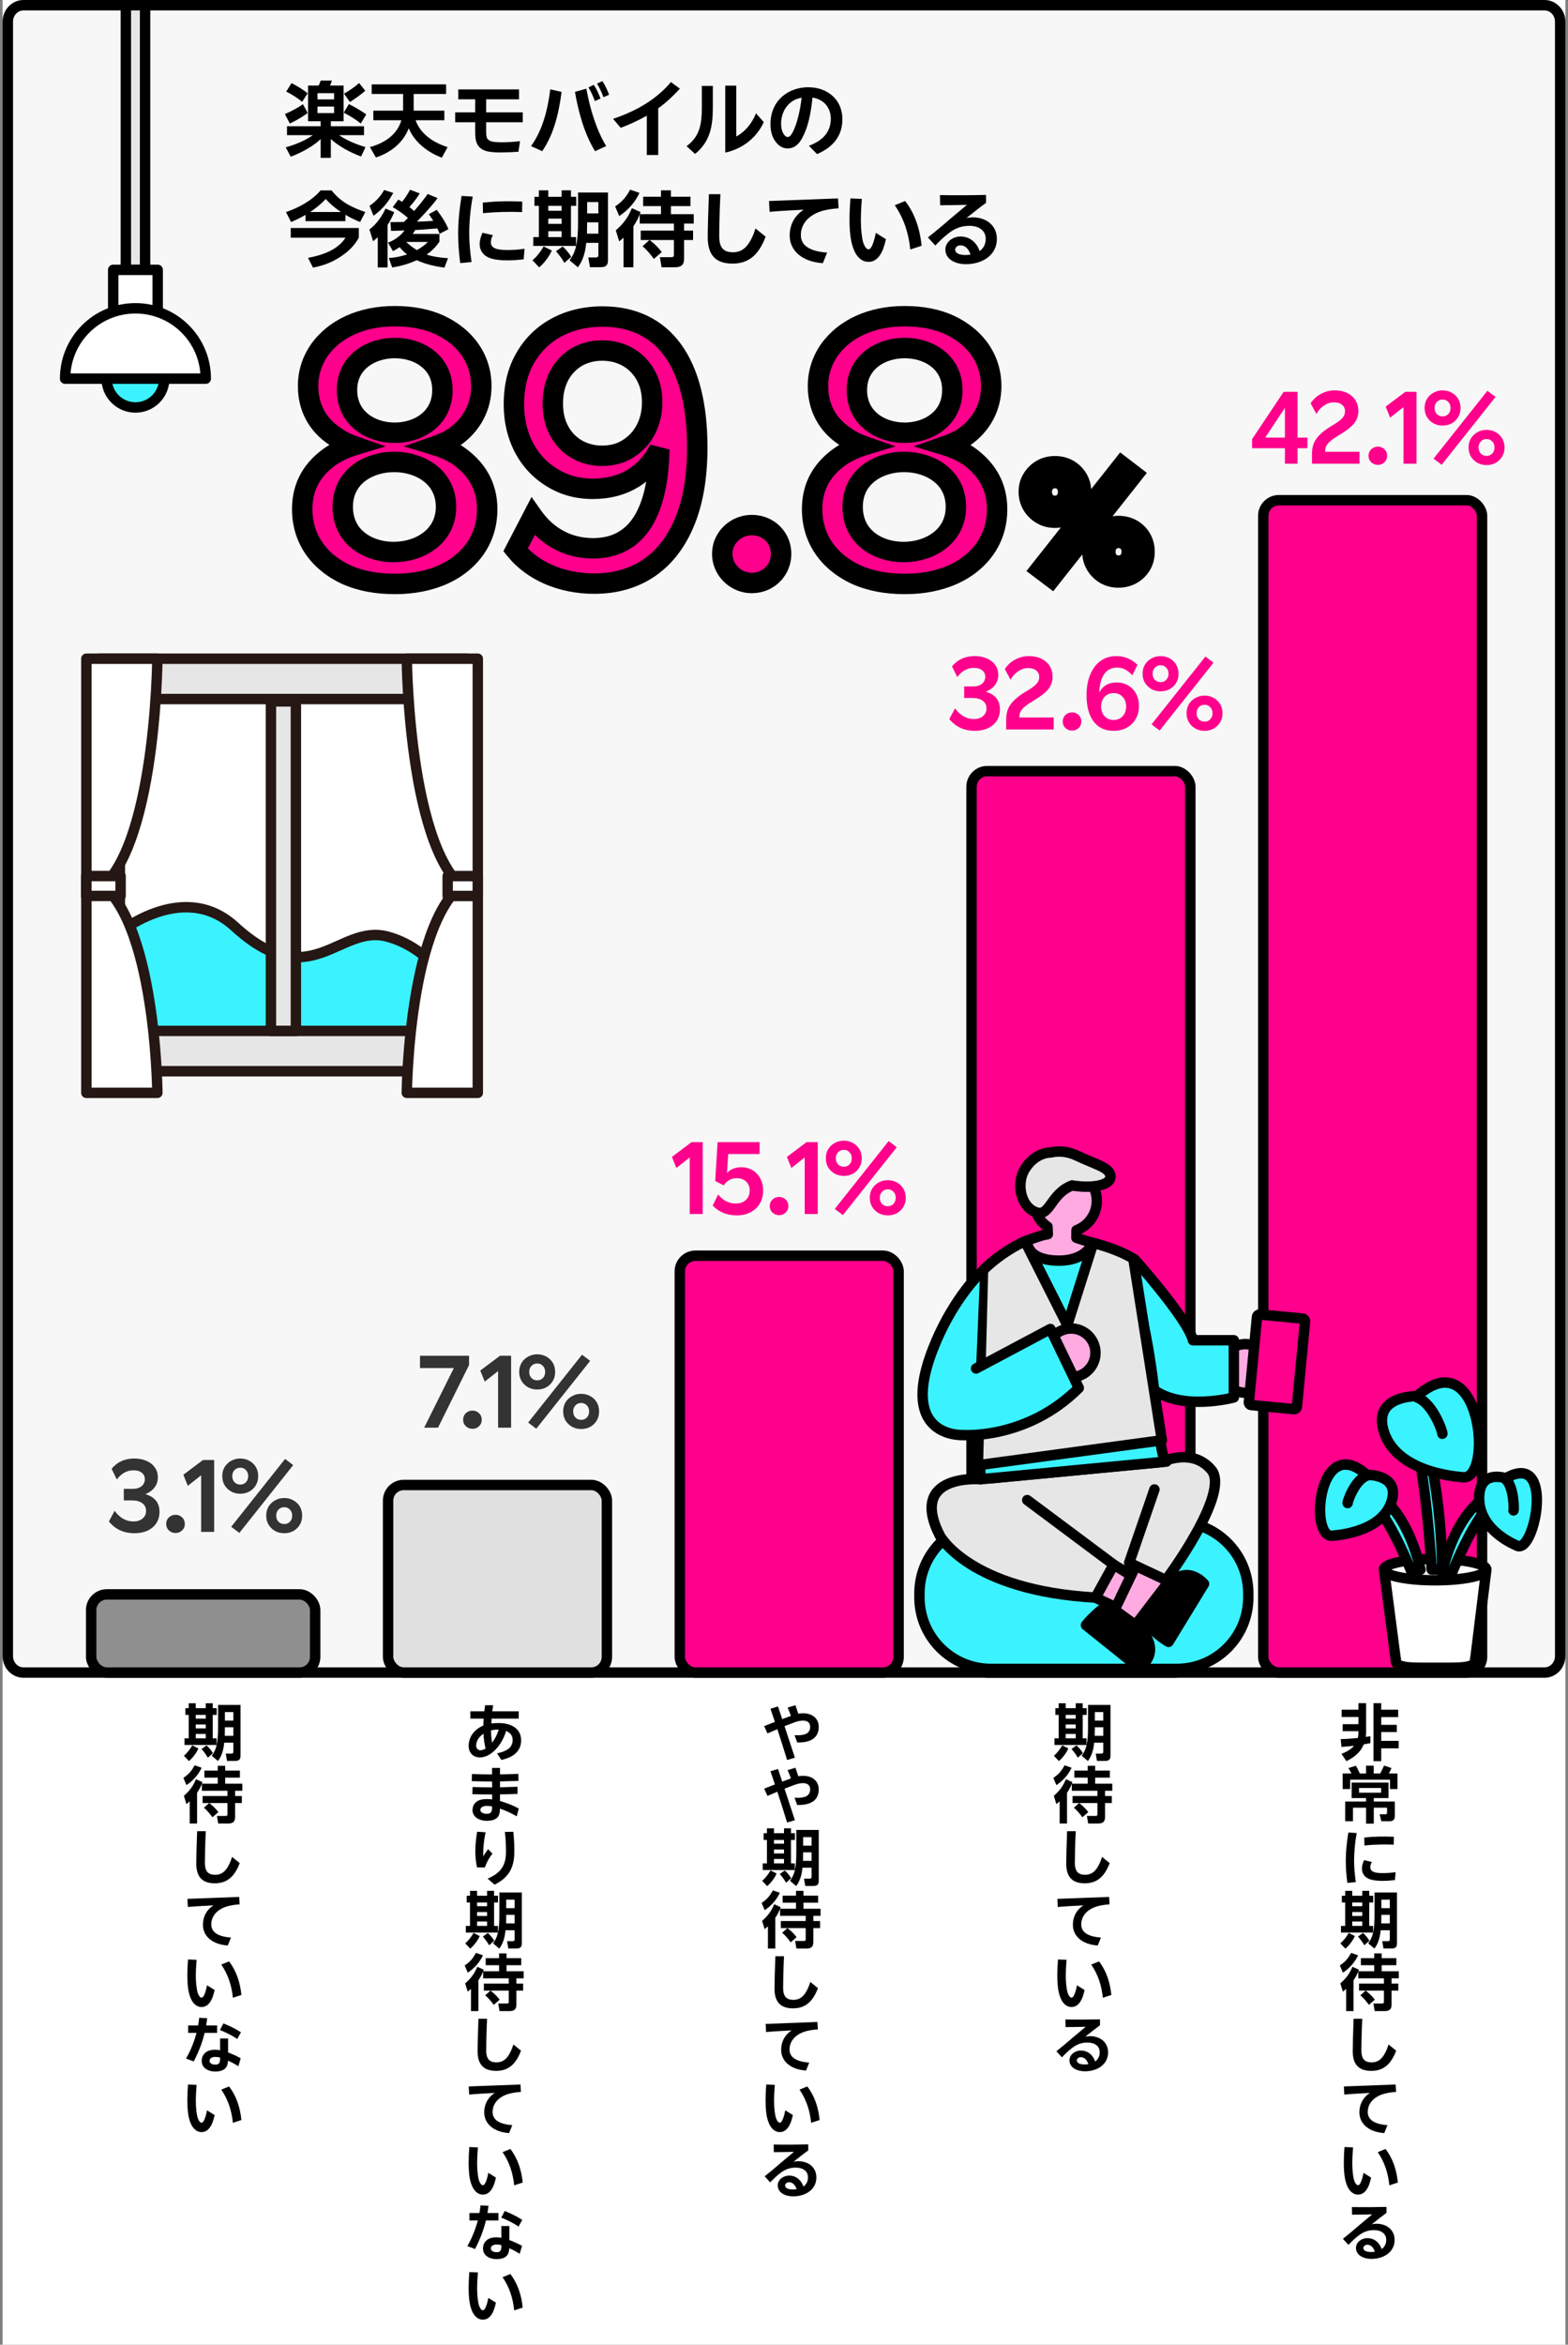 <svg width="301" height="450" viewBox="0 0 301 450" fill="none" xmlns="http://www.w3.org/2000/svg">
<rect x="0" y="0" width="301" height="450" fill="#808080" stroke="none"/>
<g clip-path="url(#clip0_402_6757)">
<rect width="300" height="450" transform="translate(0.5)" fill="white"/>
<path d="M4.5 1H296.5C298.12 1 299.5 2.378 299.5 4.163V317.837C299.5 319.622 298.12 321 296.5 321H4.5C2.88 321 1.5 319.622 1.5 317.837V4.163C1.5 2.378 2.88 1 4.5 1Z" fill="#F7F7F7" stroke="black" stroke-width="2" stroke-linecap="round" stroke-linejoin="round"/>
<path d="M26.001 78.201C29.055 78.201 31.531 75.725 31.531 72.671C31.531 69.617 29.055 67.141 26.001 67.141C22.947 67.141 20.471 69.617 20.471 72.671C20.471 75.725 22.947 78.201 26.001 78.201Z" fill="#3BF2FF" stroke="black" stroke-width="2" stroke-linecap="round" stroke-linejoin="round"/>
<path d="M27.85 1H24.16V51.79H27.85V1Z" fill="#E6E6E6" stroke="black" stroke-width="2" stroke-linecap="round" stroke-linejoin="round"/>
<path d="M30.27 51.79H21.73V60.33H30.27V51.79Z" fill="white" stroke="black" stroke-width="2" stroke-linecap="round" stroke-linejoin="round"/>
<path d="M39.5 72.67C39.5 65.21 33.46 59.17 26 59.17C18.54 59.17 12.5 65.21 12.5 72.67H39.5Z" fill="white" stroke="black" stroke-width="2" stroke-linecap="round" stroke-linejoin="round"/>
<path d="M88.01 128.21H21.74V201.85H88.01V128.21Z" fill="white" stroke="#251714" stroke-width="2" stroke-miterlimit="10"/>
<path d="M21.96 179.66C21.96 179.66 34.87 168.5 45.07 177.84C59.59 191.13 65.05 177.31 74.31 179.74C84.02 182.29 88.97 192.95 89.24 193.24V201.12H21.75L21.96 179.66Z" fill="#3BF2FF" stroke="#251714" stroke-width="2" stroke-linecap="round" stroke-linejoin="round"/>
<path d="M85.889 127.47H23.86C22.009 127.47 20.52 128.95 20.52 130.79V198.54C20.52 200.37 22.02 201.86 23.86 201.86H85.889C87.74 201.86 89.23 200.38 89.23 198.54V130.79C89.23 128.96 87.73 127.47 85.889 127.47ZM86.779 196.48C86.779 197.9 85.6 199.06 84.139 199.06H25.649C24.189 199.06 23.009 197.91 23.009 196.48V132.47C23.009 131.05 24.189 129.89 25.649 129.89H84.139C85.6 129.89 86.779 131.04 86.779 132.47V196.48Z" fill="white" stroke="#251714" stroke-width="2" stroke-linecap="round" stroke-linejoin="round"/>
<path d="M89.671 197.85H19.221C18.116 197.85 17.221 198.745 17.221 199.85V203.59C17.221 204.694 18.116 205.59 19.221 205.59H89.671C90.775 205.59 91.671 204.694 91.671 203.59V199.85C91.671 198.745 90.775 197.85 89.671 197.85Z" fill="#E6E6E6" stroke="#251714" stroke-width="2" stroke-linecap="round" stroke-linejoin="round"/>
<path d="M89.671 126.42H19.221C18.116 126.42 17.221 127.315 17.221 128.42V132.16C17.221 133.264 18.116 134.16 19.221 134.16H89.671C90.775 134.16 91.671 133.264 91.671 132.16V128.42C91.671 127.315 90.775 126.42 89.671 126.42Z" fill="#E6E6E6" stroke="#251714" stroke-width="2" stroke-linecap="round" stroke-linejoin="round"/>
<path d="M56.8 134.609H52.01V197.849H56.8V134.609Z" fill="#E6E6E6" stroke="#251714" stroke-width="2" stroke-linecap="round" stroke-linejoin="round"/>
<path d="M16.58 126.42H30.21C30.21 126.42 29.9 167.61 16.58 172.04V126.42Z" fill="white" stroke="#251714" stroke-width="2" stroke-linecap="round" stroke-linejoin="round"/>
<path d="M16.58 209.74H30.21C30.21 209.74 29.9 172.18 16.58 168.13V209.74Z" fill="white" stroke="#251714" stroke-width="2" stroke-linecap="round" stroke-linejoin="round"/>
<path d="M23.15 168.13H16.58V171.95H23.15V168.13Z" fill="white" stroke="#251714" stroke-width="2" stroke-linecap="round" stroke-linejoin="round"/>
<path d="M91.72 126.42H78.09C78.09 126.42 78.4 167.61 91.72 172.04V126.42Z" fill="white" stroke="#251714" stroke-width="2" stroke-linecap="round" stroke-linejoin="round"/>
<path d="M91.72 209.74H78.09C78.09 209.74 78.4 172.18 91.72 168.13V209.74Z" fill="white" stroke="#251714" stroke-width="2" stroke-linecap="round" stroke-linejoin="round"/>
<path d="M85.939 171.96H91.709V168.14H85.939V171.96Z" fill="white" stroke="#251714" stroke-width="2" stroke-linecap="round" stroke-linejoin="round"/>
<path d="M61.556 15.464H63.716C63.62 15.768 63.492 16.12 63.364 16.424H65.956V23.272H63.508V24.232H69.876V25.944H65.092C66.548 26.952 68.452 27.72 70.164 28.232L69.316 30.04C67.204 29.256 64.996 28.056 63.508 26.68V30.296H61.556V26.696C60.052 28.136 57.812 29.32 55.812 30.072L54.852 28.28C56.58 27.784 58.58 27.016 60.036 25.944H55.092V24.232H61.556V23.272H59.14V16.424H61.172C61.332 16.088 61.46 15.768 61.556 15.464ZM68.948 15.944L70.116 17.416C69.316 18.136 68.18 18.952 67.172 19.576L66.036 17.976C66.996 17.448 68.084 16.696 68.948 15.944ZM54.948 17.576L55.956 15.96C57.076 16.504 58.292 17.272 59.06 17.896L58.004 19.544C57.204 18.872 56.004 18.088 54.948 17.576ZM64.132 17.88H60.948V19.08H64.132V17.88ZM65.988 21.624L66.98 19.976C68.132 20.552 69.316 21.24 70.308 21.96L69.252 23.704C68.244 22.888 67.108 22.2 65.988 21.624ZM55.636 23.704L54.692 21.896C55.876 21.368 57.204 20.696 58.148 19.992L59.06 21.672C58.196 22.36 56.788 23.176 55.636 23.704ZM64.132 20.456H60.948V21.704H64.132V20.456ZM85.924 28.232L84.82 30.264C82.228 29.288 79.604 27.384 78.468 24.616C77.348 27.464 75.012 29.256 72.164 30.232L71.012 28.232C74.42 27.288 76.356 25.432 77.044 23.08H71.668V21.24H77.38V18.04H71.348V16.2H85.636V18.04H79.412V21.24H85.3V23.08H79.78C80.756 25.832 83.364 27.432 85.924 28.232ZM100.354 21.56V23.464H93.329V25.304C93.329 26.104 93.409 26.536 93.73 26.808C93.986 27.048 94.37 27.176 94.897 27.24C95.218 27.272 95.681 27.304 96.29 27.304C97.281 27.304 98.418 27.256 99.826 27.096L99.522 29.128C98.401 29.208 97.121 29.256 96.162 29.256C95.553 29.256 94.913 29.24 94.37 29.176C93.602 29.112 92.769 28.904 92.194 28.392C91.522 27.816 91.218 27.032 91.218 25.384V23.464H87.377V21.56H91.218V19.064H87.969V17.16H99.633V19.064H93.329V21.56H100.354ZM114.61 16.056L115.634 15.56C116.194 16.408 116.578 17.256 116.93 18.184L115.842 18.664C115.506 17.752 115.122 16.888 114.61 16.056ZM112.962 16.776L113.986 16.28C114.546 17.128 114.93 17.992 115.282 18.904L114.194 19.4C113.858 18.472 113.474 17.624 112.962 16.776ZM116.37 28.04L114.226 29.016C112.258 25.816 111.074 21.736 110.37 17.64L112.562 17.016C113.202 20.68 114.45 24.888 116.37 28.04ZM104.082 29.016L101.938 28.04C104.098 25.08 105.122 21.224 105.634 17.144L107.81 17.64C107.202 22.152 106.242 25.848 104.082 29.016ZM128.789 15.752L130.517 17.016C129.173 18.488 127.813 19.736 126.357 20.792V29.752H124.165V22.2C122.597 23.096 120.885 23.88 119.157 24.536L117.685 22.808C122.213 21.304 126.085 19 128.789 15.752ZM145.128 21.752L146.616 23.432C145.512 25.912 143.064 28.456 139.224 29.288V16.44H141.336V26.2C142.92 25.352 144.296 23.816 145.128 21.752ZM134.728 20.504V16.488H136.84V20.6C136.84 24.264 136.312 27.192 133.432 29.544L131.8 28.056C134.28 26.2 134.728 24.008 134.728 20.504ZM161.709 22.824C161.725 25.896 160.141 28.152 156.845 29.576L155.277 27.976C158.109 26.936 159.485 25.192 159.485 22.76C159.469 20.76 158.269 19.096 155.965 18.728C155.725 21.32 155.245 23.576 154.653 25.048C153.741 27.416 152.717 28.488 151.181 28.488C150.013 28.488 149.245 27.752 148.717 26.952C148.221 26.216 147.901 25.144 147.901 23.912C147.869 22.008 148.493 20.152 149.837 18.84C151.197 17.464 153.117 16.744 155.117 16.744C157.229 16.744 159.037 17.48 160.285 18.872C161.277 19.976 161.693 21.432 161.709 22.824ZM152.637 24.312C153.101 23.16 153.613 21.096 153.885 18.76C152.829 18.936 151.965 19.384 151.277 20.136C150.093 21.416 149.917 23 149.949 23.96C149.965 24.584 150.125 25.192 150.349 25.592C150.621 26.04 150.877 26.312 151.261 26.296C151.661 26.296 152.157 25.608 152.637 24.312ZM58.644 41.232C57.716 41.792 56.884 42.192 55.876 42.608L54.9 40.704C57.3 39.888 59.876 38.512 61.54 36.544H63.652C65.46 38.816 67.46 39.76 70.132 40.704L69.124 42.608C68.116 42.192 67.236 41.792 66.308 41.216V42.448H58.644V41.232ZM59.54 40.688H65.444C64.34 39.936 63.428 39.2 62.532 38.192C61.556 39.232 60.692 39.904 59.54 40.688ZM68.884 43.76V45.616C68.068 47.104 66.9 48.256 65.492 49.184C63.796 50.336 62.1 50.976 60.084 51.36L59.124 49.488C61.748 49.008 64.836 48 66.324 45.616H55.812V43.76H68.884ZM78.148 48.832C77.604 48.416 77.14 47.952 76.708 47.44C76.276 47.728 75.892 47.952 75.444 48.208L74.484 46.576C75.716 46.112 76.9 45.28 77.652 44.224C76.98 44.24 76.02 44.304 75.396 44.304H75.076L74.948 42.624H75.396C76.116 42.624 76.836 42.592 77.556 42.592C77.828 42.336 78.068 42.064 78.308 41.824C77.54 41.136 76.308 40.256 75.396 39.76L76.452 38.304C76.692 38.432 76.948 38.576 77.188 38.736C77.764 38.032 78.292 37.232 78.708 36.416L80.58 37.12C80.068 37.984 79.284 38.976 78.596 39.728C78.9 39.968 79.204 40.24 79.492 40.496C80.34 39.552 81.38 38.272 82.1 37.232L84.004 38.016C82.82 39.632 81.412 41.088 80.036 42.544C81.092 42.512 82.132 42.464 83.172 42.384C82.884 41.952 82.612 41.52 82.324 41.104L83.844 40.272C84.74 41.488 85.508 42.56 86.084 43.984L84.388 44.864C84.26 44.512 84.116 44.176 83.956 43.84C82.548 43.936 81.124 44.096 79.7 44.144C79.556 44.4 79.412 44.64 79.236 44.896H84.356V46.4C83.62 47.44 82.932 48.128 81.908 48.864C83.22 49.296 84.628 49.456 86.004 49.552L85.316 51.36C83.556 51.136 81.636 50.704 80.004 49.936C78.452 50.64 76.964 51.072 75.284 51.328L74.644 49.52C75.892 49.44 76.964 49.216 78.148 48.832ZM73.732 36.464L75.492 37.024C74.484 38.864 73.412 40.176 71.7 41.408L70.932 39.504C72.116 38.704 73.06 37.712 73.732 36.464ZM74.404 43.168V51.328H72.516V45.536C72.196 45.824 71.94 46.032 71.62 46.304L70.916 44.032C72.164 43.168 73.412 41.408 74.004 40.032L75.684 40.72C75.316 41.584 74.916 42.368 74.404 43.168ZM80.036 48C80.82 47.536 81.508 47.088 82.148 46.432H77.972C78.628 47.04 79.268 47.536 80.036 48ZM88.603 37.6L90.747 37.728C90.315 40.032 90.075 42.56 90.075 44.864C90.075 46.576 90.251 48.496 90.523 50.288L88.347 50.496C88.107 48.688 87.947 46.768 87.947 44.864C87.947 42.432 88.219 39.936 88.603 37.6ZM92.715 40.912L92.683 38.88C95.211 38.624 97.499 38.56 100.251 38.688L100.219 40.704C97.627 40.608 95.211 40.672 92.715 40.912ZM92.635 44.672L94.635 45.136C94.331 45.6 94.235 46.032 94.235 46.528C94.235 47.616 95.371 47.984 97.259 47.984C98.587 47.984 99.515 47.92 100.699 47.744L100.523 49.776C99.547 49.888 98.411 49.968 97.291 49.968C96.219 49.968 95.067 49.872 94.187 49.584C92.827 49.136 92.075 48.128 92.075 46.8C92.075 46.096 92.331 45.28 92.635 44.672ZM103.445 36.528H105.253V37.776H107.813V36.528H109.605V37.776H110.613V39.504H109.605V45.504H110.581V47.2H102.373V45.504H103.445V39.504H102.597V37.776H103.445V36.528ZM116.709 36.944V49.936C116.709 50.96 116.277 51.28 115.301 51.28H113.253L112.933 49.408H114.373C114.757 49.408 114.869 49.248 114.869 48.896V46.608H112.533C112.373 48.272 111.973 49.936 110.933 51.296L109.349 49.968C109.877 49.232 110.26 48.48 110.501 47.6C110.917 45.92 110.965 44.208 110.965 42.496V36.944H116.709ZM114.869 38.784H112.709V40.96H114.869V38.784ZM107.813 39.504H105.253V40.448H107.813V39.504ZM107.813 41.952H105.253V42.96H107.813V41.952ZM114.869 42.672H112.709L112.677 44.848H114.869V42.672ZM107.813 44.368H105.253V45.504H107.813V44.368ZM105.924 48.08C105.477 49.168 104.437 50.544 103.509 51.312L102.213 49.952C103.013 49.312 103.861 48.192 104.357 47.296L105.924 48.08ZM108.005 47.312C108.645 47.872 109.221 48.56 109.653 49.296L108.341 50.448C107.893 49.664 107.333 48.896 106.725 48.224L108.005 47.312ZM120.965 36.4L122.757 37.024C121.909 38.848 120.549 40.352 118.868 41.472L118.085 39.616C119.493 38.656 120.149 37.888 120.965 36.4ZM123.333 47.264L124.677 46.064H122.997V44.256H129.365V42.912H122.805V41.136C122.485 41.952 122.101 42.688 121.589 43.424V51.296H119.701V45.616C119.429 45.872 119.157 46.08 118.853 46.32L118.213 44.208C119.701 42.896 120.549 41.776 121.301 39.952L122.965 40.704C122.917 40.832 122.869 40.96 122.821 41.104H126.885V39.552H123.461V37.76H126.885V36.528H128.789V37.76H132.549V39.552H128.789V41.104H133.173V42.912H131.317V44.256H133.045V46.064H131.317V49.664C131.317 50.912 130.693 51.296 129.509 51.296H126.997L126.677 49.36H128.597C129.349 49.36 129.365 49.296 129.365 48.768V46.064H124.693C126.036 47.04 126.837 48.112 127.029 48.384L125.525 49.696C124.949 48.912 124.101 47.856 123.333 47.264ZM136.081 37.264H138.289C138.113 41.072 138.065 44.224 138.065 45.344C138.065 46.272 138.209 46.976 138.545 47.488C138.945 48.112 139.649 48.416 140.737 48.416C141.921 48.416 142.801 47.904 143.473 47.056C144.113 46.24 144.625 45.152 145.025 43.84L146.977 45.424C145.681 48.848 143.777 50.592 140.609 50.592C138.673 50.592 137.409 50 136.673 48.896C136.129 48.08 135.873 46.976 135.857 45.632C135.857 44.272 135.937 40.944 136.081 37.264ZM153.735 45.136C153.735 47.136 155.495 48.24 158.775 48.48L157.959 50.512C153.959 50.24 151.591 48.096 151.591 45.2C151.591 43.216 152.471 41.392 154.295 40.24C152.039 40.352 149.479 40.496 147.735 40.656L147.623 38.576C151.223 38.432 157.623 38.224 160.871 38.08L160.983 39.984C159.847 40.048 158.487 40.24 157.479 40.592C155.031 41.44 153.735 43.12 153.735 45.136ZM163.255 38.08L165.447 38.176C165.335 39.52 165.255 41.008 165.255 42.352C165.255 43.824 165.415 45.456 165.687 46.496C165.991 47.408 166.375 47.856 166.727 47.856C167.079 47.856 167.367 47.344 167.607 46.656C167.815 46.096 167.991 45.424 168.119 44.688L170.071 45.904C169.911 46.608 169.767 47.088 169.575 47.664C168.983 49.232 168.087 50.256 166.743 50.256C165.303 50.256 164.263 49.12 163.719 47.424C163.255 46.112 163.079 44.192 163.079 42.192C163.079 40.896 163.143 39.424 163.255 38.08ZM171.767 39.392L173.751 38.576C175.607 40.944 176.599 43.952 176.919 47.168L174.743 47.888C174.423 44.832 173.575 42.032 171.767 39.392ZM186.71 41.712C189.35 41.712 191.366 43.28 191.366 45.872C191.366 48.848 188.742 50.704 185.398 50.704C183.494 50.704 181.478 49.824 181.478 47.888C181.478 46.48 182.838 45.392 184.406 45.392C186.182 45.392 187.494 46.544 188.054 48.192C188.774 47.664 189.222 46.88 189.222 45.84C189.222 44.24 187.926 43.36 186.15 43.344C184.646 43.328 183.43 43.776 182.23 44.672C181.414 45.28 180.63 46 179.542 47.12L178.134 45.568C179.414 44.56 181.046 43.2 182.47 41.952C183.11 41.408 184.63 40.16 185.622 39.312C184.198 39.344 182.102 39.392 180.47 39.392L180.438 37.44C183.014 37.504 186.518 37.472 189.286 37.408V38.928C188.262 39.664 186.758 40.864 185.526 41.84C185.894 41.76 186.342 41.712 186.71 41.712ZM185.382 48.944C185.702 48.944 186.006 48.912 186.31 48.864C185.942 47.76 185.27 47.088 184.39 47.088C183.814 47.088 183.366 47.456 183.366 47.904C183.366 48.72 184.406 48.944 185.382 48.944Z" fill="black"/>
<mask id="path-19-outside-1_402_6757" maskUnits="userSpaceOnUse" x="55.5" y="58" width="167" height="57" fill="black">
<rect fill="white" x="55.5" y="58" width="167" height="57"/>
<path d="M58.013 97.703C58.013 93.186 60.084 89.798 63.785 87.351C64.978 86.598 66.295 85.971 67.738 85.531C66.483 85.092 65.354 84.528 64.35 83.775C60.9 81.516 59.143 78.128 59.143 74.113C59.143 71.54 59.896 69.219 61.339 67.148C64.225 63.133 69.307 60.686 75.769 60.686C79.094 60.686 81.98 61.251 84.427 62.38C89.383 64.702 92.395 68.905 92.395 74.113C92.395 78.128 90.513 81.579 87.188 83.9C86.184 84.59 85.055 85.092 83.8 85.531C85.243 85.971 86.623 86.598 87.815 87.351C91.391 89.798 93.524 93.186 93.524 97.703C93.524 100.526 92.772 103.036 91.266 105.232C88.254 109.561 82.796 112.07 75.832 112.07C72.318 112.07 69.244 111.506 66.546 110.314C61.213 107.867 58.013 103.412 58.013 97.703ZM66.609 74.865C66.609 85.782 84.929 85.782 84.929 74.865C84.929 64.074 66.609 64.137 66.609 74.865ZM65.793 97.264C65.793 109.059 85.619 108.62 85.619 97.264C85.619 85.845 65.793 85.72 65.793 97.264ZM126.572 86.222C124.062 91.178 119.545 93.813 113.836 93.813C110.887 93.813 108.314 93.123 105.993 91.68C101.413 88.919 98.652 83.837 98.652 77.626C98.652 74.238 99.343 71.289 100.786 68.78C103.609 63.761 108.942 60.749 115.655 60.749C127.45 60.749 133.85 69.721 133.85 85.845C133.85 91.303 133.097 96.009 131.528 99.899C128.391 107.741 122.368 112.008 114.086 112.008C107.812 112.008 102.291 109.624 98.966 105.545L102.291 99.146C104.989 102.973 109.005 105.232 113.836 105.232C118.039 105.232 121.239 103.538 123.372 100.15C125.38 96.95 126.446 92.307 126.572 86.222ZM106.118 77.438C106.118 79.383 106.495 81.139 107.311 82.645C108.879 85.657 111.953 87.476 115.53 87.476C117.474 87.476 119.168 87.037 120.611 86.096C123.435 84.339 125.191 81.139 125.191 77.25C125.191 75.305 124.815 73.611 123.999 72.105C122.368 69.093 119.357 67.274 115.592 67.274C113.773 67.274 112.142 67.713 110.699 68.529C107.812 70.285 106.118 73.36 106.118 77.438ZM138.651 106.298C138.651 103.224 141.224 100.777 144.298 100.777C147.56 100.777 149.944 103.224 149.944 106.298C149.944 109.373 147.56 111.882 144.298 111.882C141.224 111.882 138.651 109.373 138.651 106.298ZM155.895 97.703C155.895 93.186 157.966 89.798 161.668 87.351C162.86 86.598 164.177 85.971 165.62 85.531C164.365 85.092 163.236 84.528 162.232 83.775C158.781 81.516 157.025 78.128 157.025 74.113C157.025 71.54 157.778 69.219 159.221 67.148C162.107 63.133 167.189 60.686 173.651 60.686C176.976 60.686 179.862 61.251 182.309 62.38C187.266 64.702 190.277 68.905 190.277 74.113C190.277 78.128 188.395 81.579 185.07 83.9C184.066 84.59 182.936 85.092 181.682 85.531C183.125 85.971 184.505 86.598 185.697 87.351C189.273 89.798 191.406 93.186 191.406 97.703C191.406 100.526 190.653 103.036 189.148 105.232C186.136 109.561 180.678 112.07 173.714 112.07C170.2 112.07 167.126 111.506 164.428 110.314C159.095 107.867 155.895 103.412 155.895 97.703ZM164.491 74.865C164.491 85.782 182.811 85.782 182.811 74.865C182.811 64.074 164.491 64.137 164.491 74.865ZM163.675 97.264C163.675 109.059 183.501 108.62 183.501 97.264C183.501 85.845 163.675 85.72 163.675 97.264ZM197.491 94.393C197.491 93.426 197.726 92.59 198.197 91.858C199.112 90.394 200.628 89.479 202.51 89.479C203.451 89.479 204.288 89.688 205.046 90.106C206.536 90.969 207.53 92.485 207.53 94.393C207.53 95.361 207.294 96.197 206.85 96.955C205.935 98.445 204.393 99.36 202.51 99.36C201.569 99.36 200.733 99.151 200.001 98.707C198.511 97.87 197.491 96.302 197.491 94.393ZM201.831 110.758L199.818 109.242L215.372 89.557L217.385 91.1L201.831 110.758ZM199.975 94.393C199.975 95.988 201.073 97.086 202.51 97.086C203.974 97.086 205.046 95.988 205.046 94.393C205.046 92.851 203.974 91.753 202.51 91.753C201.073 91.753 199.975 92.851 199.975 94.393ZM209.699 105.896C209.699 104.929 209.935 104.092 210.405 103.334C211.32 101.87 212.836 100.955 214.719 100.955C215.634 100.955 216.496 101.164 217.254 101.582C218.771 102.445 219.712 103.987 219.712 105.896C219.712 106.837 219.503 107.673 219.058 108.431C218.169 109.922 216.575 110.837 214.719 110.837C213.777 110.837 212.941 110.627 212.209 110.209C210.719 109.346 209.699 107.778 209.699 105.896ZM212.183 105.896C212.183 107.464 213.281 108.562 214.719 108.562C216.183 108.562 217.254 107.464 217.254 105.896C217.254 104.327 216.183 103.229 214.719 103.229C213.281 103.229 212.183 104.327 212.183 105.896Z"/>
</mask>
<path d="M58.013 97.703C58.013 93.186 60.084 89.798 63.785 87.351C64.978 86.598 66.295 85.971 67.738 85.531C66.483 85.092 65.354 84.528 64.35 83.775C60.9 81.516 59.143 78.128 59.143 74.113C59.143 71.54 59.896 69.219 61.339 67.148C64.225 63.133 69.307 60.686 75.769 60.686C79.094 60.686 81.98 61.251 84.427 62.38C89.383 64.702 92.395 68.905 92.395 74.113C92.395 78.128 90.513 81.579 87.188 83.9C86.184 84.59 85.055 85.092 83.8 85.531C85.243 85.971 86.623 86.598 87.815 87.351C91.391 89.798 93.524 93.186 93.524 97.703C93.524 100.526 92.772 103.036 91.266 105.232C88.254 109.561 82.796 112.07 75.832 112.07C72.318 112.07 69.244 111.506 66.546 110.314C61.213 107.867 58.013 103.412 58.013 97.703ZM66.609 74.865C66.609 85.782 84.929 85.782 84.929 74.865C84.929 64.074 66.609 64.137 66.609 74.865ZM65.793 97.264C65.793 109.059 85.619 108.62 85.619 97.264C85.619 85.845 65.793 85.72 65.793 97.264ZM126.572 86.222C124.062 91.178 119.545 93.813 113.836 93.813C110.887 93.813 108.314 93.123 105.993 91.68C101.413 88.919 98.652 83.837 98.652 77.626C98.652 74.238 99.343 71.289 100.786 68.78C103.609 63.761 108.942 60.749 115.655 60.749C127.45 60.749 133.85 69.721 133.85 85.845C133.85 91.303 133.097 96.009 131.528 99.899C128.391 107.741 122.368 112.008 114.086 112.008C107.812 112.008 102.291 109.624 98.966 105.545L102.291 99.146C104.989 102.973 109.005 105.232 113.836 105.232C118.039 105.232 121.239 103.538 123.372 100.15C125.38 96.95 126.446 92.307 126.572 86.222ZM106.118 77.438C106.118 79.383 106.495 81.139 107.311 82.645C108.879 85.657 111.953 87.476 115.53 87.476C117.474 87.476 119.168 87.037 120.611 86.096C123.435 84.339 125.191 81.139 125.191 77.25C125.191 75.305 124.815 73.611 123.999 72.105C122.368 69.093 119.357 67.274 115.592 67.274C113.773 67.274 112.142 67.713 110.699 68.529C107.812 70.285 106.118 73.36 106.118 77.438ZM138.651 106.298C138.651 103.224 141.224 100.777 144.298 100.777C147.56 100.777 149.944 103.224 149.944 106.298C149.944 109.373 147.56 111.882 144.298 111.882C141.224 111.882 138.651 109.373 138.651 106.298ZM155.895 97.703C155.895 93.186 157.966 89.798 161.668 87.351C162.86 86.598 164.177 85.971 165.62 85.531C164.365 85.092 163.236 84.528 162.232 83.775C158.781 81.516 157.025 78.128 157.025 74.113C157.025 71.54 157.778 69.219 159.221 67.148C162.107 63.133 167.189 60.686 173.651 60.686C176.976 60.686 179.862 61.251 182.309 62.38C187.266 64.702 190.277 68.905 190.277 74.113C190.277 78.128 188.395 81.579 185.07 83.9C184.066 84.59 182.936 85.092 181.682 85.531C183.125 85.971 184.505 86.598 185.697 87.351C189.273 89.798 191.406 93.186 191.406 97.703C191.406 100.526 190.653 103.036 189.148 105.232C186.136 109.561 180.678 112.07 173.714 112.07C170.2 112.07 167.126 111.506 164.428 110.314C159.095 107.867 155.895 103.412 155.895 97.703ZM164.491 74.865C164.491 85.782 182.811 85.782 182.811 74.865C182.811 64.074 164.491 64.137 164.491 74.865ZM163.675 97.264C163.675 109.059 183.501 108.62 183.501 97.264C183.501 85.845 163.675 85.72 163.675 97.264ZM197.491 94.393C197.491 93.426 197.726 92.59 198.197 91.858C199.112 90.394 200.628 89.479 202.51 89.479C203.451 89.479 204.288 89.688 205.046 90.106C206.536 90.969 207.53 92.485 207.53 94.393C207.53 95.361 207.294 96.197 206.85 96.955C205.935 98.445 204.393 99.36 202.51 99.36C201.569 99.36 200.733 99.151 200.001 98.707C198.511 97.87 197.491 96.302 197.491 94.393ZM201.831 110.758L199.818 109.242L215.372 89.557L217.385 91.1L201.831 110.758ZM199.975 94.393C199.975 95.988 201.073 97.086 202.51 97.086C203.974 97.086 205.046 95.988 205.046 94.393C205.046 92.851 203.974 91.753 202.51 91.753C201.073 91.753 199.975 92.851 199.975 94.393ZM209.699 105.896C209.699 104.929 209.935 104.092 210.405 103.334C211.32 101.87 212.836 100.955 214.719 100.955C215.634 100.955 216.496 101.164 217.254 101.582C218.771 102.445 219.712 103.987 219.712 105.896C219.712 106.837 219.503 107.673 219.058 108.431C218.169 109.922 216.575 110.837 214.719 110.837C213.777 110.837 212.941 110.627 212.209 110.209C210.719 109.346 209.699 107.778 209.699 105.896ZM212.183 105.896C212.183 107.464 213.281 108.562 214.719 108.562C216.183 108.562 217.254 107.464 217.254 105.896C217.254 104.327 216.183 103.229 214.719 103.229C213.281 103.229 212.183 104.327 212.183 105.896Z" fill="#FF008C"/>
<path d="M63.785 87.351L62.739 85.693L62.721 85.704L62.704 85.715L63.785 87.351ZM67.738 85.531L68.309 87.407L74.045 85.661L68.386 83.681L67.738 85.531ZM64.35 83.775L65.527 82.206L65.476 82.168L65.424 82.134L64.35 83.775ZM61.339 67.148L59.747 66.004L59.738 66.016L59.73 66.027L61.339 67.148ZM84.427 62.38L85.259 60.605L85.249 60.6L84.427 62.38ZM87.188 83.9L88.298 85.516L88.31 85.508L87.188 83.9ZM83.8 85.531L83.152 83.681L77.493 85.661L83.229 87.407L83.8 85.531ZM87.815 87.351L88.922 85.733L88.892 85.712L88.862 85.693L87.815 87.351ZM91.266 105.232L92.875 106.351L92.883 106.341L91.266 105.232ZM66.546 110.314L65.728 112.096L65.741 112.101L65.754 112.107L66.546 110.314ZM59.974 97.703C59.974 93.917 61.65 91.113 64.867 88.986L62.704 85.715C58.518 88.483 56.053 92.454 56.053 97.703H59.974ZM64.832 89.008C65.888 88.342 67.047 87.791 68.309 87.407L67.167 83.656C65.543 84.15 64.067 84.854 62.739 85.693L64.832 89.008ZM68.386 83.681C67.28 83.294 66.339 82.815 65.527 82.206L63.174 85.343C64.369 86.24 65.686 86.891 67.091 87.382L68.386 83.681ZM65.424 82.134C62.54 80.246 61.103 77.483 61.103 74.113H57.182C57.182 78.773 59.259 82.785 63.276 85.415L65.424 82.134ZM61.103 74.113C61.103 71.95 61.728 70.018 62.947 68.269L59.73 66.027C58.063 68.42 57.182 71.131 57.182 74.113H61.103ZM62.931 68.293C65.374 64.894 69.798 62.647 75.769 62.647V58.726C68.815 58.726 63.075 61.373 59.747 66.004L62.931 68.293ZM75.769 62.647C78.875 62.647 81.469 63.174 83.605 64.16L85.249 60.6C82.491 59.327 79.313 58.726 75.769 58.726V62.647ZM83.596 64.156C87.969 66.204 90.434 69.777 90.434 74.113H94.356C94.356 68.034 90.798 63.199 85.259 60.605L83.596 64.156ZM90.434 74.113C90.434 77.455 88.892 80.319 86.065 82.293L88.31 85.508C92.134 82.838 94.356 78.801 94.356 74.113H90.434ZM86.077 82.284C85.271 82.838 84.321 83.272 83.152 83.681L84.447 87.382C85.788 86.912 87.096 86.342 88.298 85.516L86.077 82.284ZM83.229 87.407C84.513 87.798 85.732 88.354 86.768 89.008L88.862 85.693C87.514 84.842 85.972 84.143 84.371 83.656L83.229 87.407ZM86.708 88.969C89.834 91.108 91.564 93.928 91.564 97.703H95.485C95.485 92.443 92.949 88.488 88.922 85.733L86.708 88.969ZM91.564 97.703C91.564 100.156 90.917 102.274 89.649 104.123L92.883 106.341C94.626 103.798 95.485 100.897 95.485 97.703H91.564ZM89.656 104.112C87.108 107.776 82.344 110.11 75.832 110.11V114.031C83.248 114.031 89.401 111.346 92.875 106.351L89.656 104.112ZM75.832 110.11C72.528 110.11 69.735 109.579 67.338 108.52L65.754 112.107C68.753 113.432 72.108 114.031 75.832 114.031V110.11ZM67.364 108.532C62.635 106.362 59.974 102.549 59.974 97.703H56.053C56.053 104.275 59.791 109.372 65.728 112.096L67.364 108.532ZM64.648 74.865C64.648 78.208 66.079 80.815 68.252 82.541C70.374 84.228 73.117 85.014 75.769 85.014C78.421 85.014 81.164 84.228 83.286 82.541C85.459 80.815 86.89 78.208 86.89 74.865H82.968C82.968 76.981 82.109 78.469 80.847 79.471C79.534 80.514 77.697 81.093 75.769 81.093C73.841 81.093 72.004 80.514 70.691 79.471C69.429 78.469 68.57 76.981 68.57 74.865H64.648ZM86.89 74.865C86.89 71.544 85.451 68.963 83.275 67.26C81.151 65.598 78.411 64.83 75.766 64.835C73.12 64.84 70.383 65.617 68.262 67.279C66.09 68.981 64.648 71.557 64.648 74.865H68.57C68.57 72.81 69.418 71.355 70.681 70.365C71.995 69.335 73.838 68.76 75.772 68.756C77.707 68.753 79.547 69.322 80.858 70.348C82.117 71.333 82.968 72.791 82.968 74.865H86.89ZM63.833 97.264C63.833 100.831 65.362 103.582 67.69 105.387C69.963 107.148 72.897 107.937 75.728 107.906C78.559 107.875 81.476 107.02 83.729 105.258C86.032 103.456 87.58 100.744 87.58 97.264H83.659C83.659 99.462 82.728 101.063 81.313 102.169C79.85 103.314 77.809 103.961 75.684 103.985C73.559 104.008 71.536 103.406 70.092 102.287C68.703 101.211 67.754 99.594 67.754 97.264H63.833ZM87.58 97.264C87.58 93.77 86.033 91.06 83.721 89.272C81.46 87.524 78.54 86.701 75.712 86.692C72.885 86.683 69.96 87.488 67.694 89.235C65.374 91.024 63.833 93.745 63.833 97.264H67.754C67.754 95.01 68.691 93.418 70.088 92.34C71.54 91.221 73.571 90.606 75.7 90.613C77.829 90.62 79.865 91.248 81.322 92.374C82.727 93.46 83.659 95.049 83.659 97.264H87.58ZM126.572 86.222L128.532 86.262L124.823 85.336L126.572 86.222ZM105.993 91.68L107.028 90.015L107.017 90.008L107.005 90.001L105.993 91.68ZM100.786 68.78L102.485 69.757L102.49 69.749L102.494 69.741L100.786 68.78ZM131.528 99.899L129.71 99.166L129.708 99.171L131.528 99.899ZM98.966 105.545L97.226 104.641L96.632 105.785L97.447 106.784L98.966 105.545ZM102.291 99.146L103.894 98.016L102.037 95.383L100.552 98.242L102.291 99.146ZM123.372 100.15L125.031 101.194L125.033 101.192L123.372 100.15ZM107.311 82.645L109.049 81.74L109.042 81.725L109.035 81.712L107.311 82.645ZM120.611 86.096L119.576 84.431L119.558 84.442L119.54 84.454L120.611 86.096ZM123.999 72.105L122.275 73.039V73.039L123.999 72.105ZM110.699 68.529L109.734 66.822L109.706 66.838L109.679 66.854L110.699 68.529ZM124.823 85.336C122.669 89.59 118.856 91.852 113.836 91.852V95.774C120.234 95.774 125.456 92.766 128.321 87.107L124.823 85.336ZM113.836 91.852C111.215 91.852 109.009 91.246 107.028 90.015L104.958 93.345C107.62 95 110.558 95.774 113.836 95.774V91.852ZM107.005 90.001C103.085 87.638 100.613 83.238 100.613 77.626H96.692C96.692 84.437 99.741 90.201 104.981 93.359L107.005 90.001ZM100.613 77.626C100.613 74.507 101.247 71.911 102.485 69.757L99.086 67.802C97.439 70.667 96.692 73.969 96.692 77.626H100.613ZM102.494 69.741C104.928 65.414 109.56 62.71 115.655 62.71V58.788C108.323 58.788 102.289 62.107 99.077 67.819L102.494 69.741ZM115.655 62.71C120.989 62.71 124.917 64.701 127.586 68.398C130.324 72.191 131.889 77.997 131.889 85.845H135.81C135.81 77.569 134.175 70.826 130.765 66.103C127.285 61.282 122.116 58.788 115.655 58.788V62.71ZM131.889 85.845C131.889 91.136 131.158 95.576 129.71 99.166L133.347 100.632C135.036 96.442 135.81 91.471 135.81 85.845H131.889ZM129.708 99.171C128.256 102.8 126.182 105.494 123.615 107.286C121.052 109.075 117.879 110.047 114.086 110.047V113.968C118.575 113.968 122.555 112.807 125.859 110.502C129.157 108.2 131.663 104.84 133.349 100.627L129.708 99.171ZM114.086 110.047C108.286 110.047 103.371 107.845 100.486 104.306L97.447 106.784C101.212 111.402 107.339 113.968 114.086 113.968V110.047ZM100.706 106.449L104.031 100.05L100.552 98.242L97.226 104.641L100.706 106.449ZM100.689 100.276C103.73 104.59 108.327 107.192 113.836 107.192V103.271C109.682 103.271 106.248 101.356 103.894 98.016L100.689 100.276ZM113.836 107.192C118.666 107.192 122.515 105.191 125.031 101.194L121.713 99.105C119.963 101.884 117.412 103.271 113.836 103.271V107.192ZM125.033 101.192C127.311 97.56 128.403 92.507 128.532 86.262L124.612 86.181C124.489 92.108 123.448 96.34 121.711 99.108L125.033 101.192ZM104.158 77.438C104.158 79.633 104.583 81.727 105.587 83.579L109.035 81.712C108.407 80.552 108.079 79.132 108.079 77.438H104.158ZM105.572 83.551C107.496 87.246 111.263 89.437 115.53 89.437V85.516C112.644 85.516 110.262 84.068 109.049 81.74L105.572 83.551ZM115.53 89.437C117.779 89.437 119.863 88.925 121.682 87.738L119.54 84.454C118.474 85.149 117.17 85.516 115.53 85.516V89.437ZM121.647 87.761C125.103 85.611 127.152 81.747 127.152 77.25H123.231C123.231 80.532 121.767 83.068 119.576 84.431L121.647 87.761ZM127.152 77.25C127.152 75.043 126.722 73.015 125.723 71.171L122.275 73.039C122.908 74.206 123.231 75.567 123.231 77.25H127.152ZM125.723 71.171C123.735 67.501 120.046 65.313 115.592 65.313V69.235C118.667 69.235 121.001 70.686 122.275 73.039L125.723 71.171ZM115.592 65.313C113.443 65.313 111.479 65.836 109.734 66.822L111.663 70.236C112.804 69.591 114.102 69.235 115.592 69.235V65.313ZM109.679 66.854C106.135 69.011 104.158 72.767 104.158 77.438H108.079C108.079 73.953 109.49 71.559 111.718 70.204L109.679 66.854ZM140.612 106.298C140.612 104.364 142.249 102.738 144.298 102.738V98.817C140.198 98.817 136.691 102.084 136.691 106.298H140.612ZM144.298 102.738C146.492 102.738 147.984 104.321 147.984 106.298H151.905C151.905 102.127 148.629 98.817 144.298 98.817V102.738ZM147.984 106.298C147.984 108.304 146.463 109.922 144.298 109.922V113.843C148.658 113.843 151.905 110.441 151.905 106.298H147.984ZM144.298 109.922C142.278 109.922 140.612 108.261 140.612 106.298H136.691C136.691 110.484 140.169 113.843 144.298 113.843V109.922ZM161.668 87.351L160.621 85.693L160.603 85.704L160.586 85.715L161.668 87.351ZM165.62 85.531L166.191 87.407L171.927 85.661L166.268 83.681L165.62 85.531ZM162.232 83.775L163.409 82.206L163.358 82.168L163.306 82.134L162.232 83.775ZM159.221 67.148L157.629 66.004L157.62 66.016L157.612 66.027L159.221 67.148ZM182.309 62.38L183.141 60.605L183.131 60.6L182.309 62.38ZM185.07 83.9L186.18 85.516L186.192 85.508L185.07 83.9ZM181.682 85.531L181.034 83.681L175.375 85.661L181.111 87.407L181.682 85.531ZM185.697 87.351L186.804 85.733L186.774 85.712L186.744 85.693L185.697 87.351ZM189.148 105.232L190.757 106.351L190.765 106.341L189.148 105.232ZM164.428 110.314L163.61 112.096L163.623 112.101L163.636 112.107L164.428 110.314ZM157.856 97.703C157.856 93.917 159.532 91.113 162.749 88.986L160.586 85.715C156.4 88.483 153.935 92.454 153.935 97.703H157.856ZM162.715 89.008C163.77 88.342 164.929 87.791 166.191 87.407L165.049 83.656C163.425 84.15 161.949 84.854 160.621 85.693L162.715 89.008ZM166.268 83.681C165.162 83.294 164.221 82.815 163.409 82.206L161.056 85.343C162.251 86.24 163.568 86.891 164.972 87.382L166.268 83.681ZM163.306 82.134C160.422 80.246 158.985 77.483 158.985 74.113H155.064C155.064 78.773 157.141 82.785 161.158 85.415L163.306 82.134ZM158.985 74.113C158.985 71.95 159.61 70.018 160.829 68.269L157.612 66.027C155.945 68.42 155.064 71.131 155.064 74.113H158.985ZM160.813 68.293C163.256 64.894 167.68 62.647 173.651 62.647V58.726C166.697 58.726 160.958 61.373 157.629 66.004L160.813 68.293ZM173.651 62.647C176.757 62.647 179.351 63.174 181.487 64.16L183.131 60.6C180.373 59.327 177.195 58.726 173.651 58.726V62.647ZM181.477 64.156C185.851 66.204 188.316 69.777 188.316 74.113H192.238C192.238 68.034 188.68 63.199 183.141 60.605L181.477 64.156ZM188.316 74.113C188.316 77.455 186.774 80.319 183.947 82.293L186.192 85.508C190.016 82.838 192.238 78.801 192.238 74.113H188.316ZM183.959 82.284C183.153 82.838 182.203 83.272 181.034 83.681L182.329 87.382C183.67 86.912 184.978 86.342 186.18 85.516L183.959 82.284ZM181.111 87.407C182.395 87.798 183.614 88.354 184.65 89.008L186.744 85.693C185.396 84.842 183.854 84.143 182.253 83.656L181.111 87.407ZM184.59 88.969C187.716 91.108 189.446 93.928 189.446 97.703H193.367C193.367 92.443 190.831 88.488 186.804 85.733L184.59 88.969ZM189.446 97.703C189.446 100.156 188.799 102.274 187.531 104.123L190.765 106.341C192.508 103.798 193.367 100.897 193.367 97.703H189.446ZM187.538 104.112C184.99 107.776 180.226 110.11 173.714 110.11V114.031C181.13 114.031 187.283 111.346 190.757 106.351L187.538 104.112ZM173.714 110.11C170.41 110.11 167.617 109.579 165.221 108.52L163.636 112.107C166.635 113.432 169.99 114.031 173.714 114.031V110.11ZM165.246 108.532C160.517 106.362 157.856 102.549 157.856 97.703H153.935C153.935 104.275 157.674 109.372 163.61 112.096L165.246 108.532ZM162.53 74.865C162.53 78.208 163.961 80.815 166.134 82.541C168.256 84.228 170.999 85.014 173.651 85.014C176.303 85.014 179.046 84.228 181.168 82.541C183.341 80.815 184.772 78.208 184.772 74.865H180.85C180.85 76.981 179.991 78.469 178.729 79.471C177.416 80.514 175.579 81.093 173.651 81.093C171.723 81.093 169.886 80.514 168.573 79.471C167.311 78.469 166.451 76.981 166.451 74.865H162.53ZM184.772 74.865C184.772 71.544 183.333 68.963 181.157 67.26C179.033 65.598 176.293 64.83 173.648 64.835C171.002 64.84 168.265 65.617 166.144 67.279C163.972 68.981 162.53 71.557 162.53 74.865H166.451C166.451 72.81 167.3 71.355 168.563 70.365C169.877 69.335 171.72 68.76 173.654 68.756C175.589 68.753 177.429 69.322 178.74 70.348C179.999 71.333 180.85 72.791 180.85 74.865H184.772ZM161.715 97.264C161.715 100.831 163.244 103.582 165.572 105.387C167.845 107.148 170.779 107.937 173.61 107.906C176.442 107.875 179.358 107.02 181.611 105.258C183.914 103.456 185.462 100.744 185.462 97.264H181.54C181.54 99.462 180.61 101.063 179.195 102.169C177.732 103.314 175.691 103.961 173.566 103.985C171.441 104.008 169.418 103.406 167.974 102.287C166.585 101.211 165.636 99.594 165.636 97.264H161.715ZM185.462 97.264C185.462 93.77 183.915 91.06 181.603 89.272C179.342 87.524 176.422 86.701 173.594 86.692C170.767 86.683 167.842 87.488 165.576 89.235C163.256 91.024 161.715 93.745 161.715 97.264H165.636C165.636 95.01 166.573 93.418 167.97 92.34C169.422 91.221 171.453 90.606 173.582 90.613C175.711 90.62 177.747 91.248 179.204 92.374C180.609 93.46 181.54 95.049 181.54 97.264H185.462ZM198.197 91.858L199.846 92.918L199.853 92.907L199.86 92.897L198.197 91.858ZM205.046 90.106L206.028 88.409L206.011 88.399L205.993 88.389L205.046 90.106ZM206.85 96.955L208.521 97.981L208.531 97.964L208.541 97.947L206.85 96.955ZM200.001 98.707L201.018 97.031L200.99 97.013L200.961 96.997L200.001 98.707ZM201.831 110.758L200.651 112.324L202.18 113.476L203.368 111.975L201.831 110.758ZM199.818 109.242L198.279 108.026L197.035 109.601L198.638 110.808L199.818 109.242ZM215.372 89.557L216.565 88.001L215.031 86.826L213.834 88.342L215.372 89.557ZM217.385 91.1L218.923 92.316L220.158 90.754L218.578 89.543L217.385 91.1ZM210.405 103.334L208.743 102.295L208.739 102.3L210.405 103.334ZM217.254 101.582L218.224 99.878L218.213 99.872L218.201 99.866L217.254 101.582ZM219.058 108.431L220.742 109.436L220.746 109.429L220.75 109.423L219.058 108.431ZM212.209 110.209L211.227 111.906L211.236 111.911L212.209 110.209ZM199.452 94.393C199.452 93.764 199.598 93.303 199.846 92.918L196.548 90.797C195.854 91.876 195.531 93.088 195.531 94.393H199.452ZM199.86 92.897C200.429 91.985 201.329 91.439 202.51 91.439V87.518C199.928 87.518 197.795 88.802 196.534 90.819L199.86 92.897ZM202.51 91.439C203.145 91.439 203.652 91.576 204.099 91.823L205.993 88.389C204.924 87.8 203.758 87.518 202.51 87.518V91.439ZM204.064 91.803C204.993 92.341 205.569 93.234 205.569 94.393H209.49C209.49 91.736 208.08 89.597 206.028 88.409L204.064 91.803ZM205.569 94.393C205.569 95.018 205.424 95.511 205.158 95.964L208.541 97.947C209.165 96.883 209.49 95.703 209.49 94.393H205.569ZM205.179 95.929C204.615 96.848 203.7 97.4 202.51 97.4V101.321C205.085 101.321 207.255 100.042 208.521 97.981L205.179 95.929ZM202.51 97.4C201.87 97.4 201.398 97.261 201.018 97.031L198.983 100.383C200.068 101.041 201.268 101.321 202.51 101.321V97.4ZM200.961 96.997C200.06 96.492 199.452 95.56 199.452 94.393H195.531C195.531 97.043 196.962 99.249 199.041 100.416L200.961 96.997ZM203.01 109.192L200.997 107.676L198.638 110.808L200.651 112.324L203.01 109.192ZM201.356 110.457L216.91 90.773L213.834 88.342L198.279 108.026L201.356 110.457ZM214.18 91.114L216.193 92.656L218.578 89.543L216.565 88.001L214.18 91.114ZM215.847 89.883L200.293 109.542L203.368 111.975L218.923 92.316L215.847 89.883ZM198.014 94.393C198.014 96.992 199.913 99.047 202.51 99.047V95.125C202.307 95.125 202.19 95.056 202.119 94.981C202.045 94.904 201.935 94.731 201.935 94.393H198.014ZM202.51 99.047C205.147 99.047 207.007 96.978 207.007 94.393H203.086C203.086 94.745 202.974 94.916 202.907 94.986C202.845 95.051 202.733 95.125 202.51 95.125V99.047ZM207.007 94.393C207.007 91.835 205.122 89.792 202.51 89.792V93.714C202.735 93.714 202.852 93.789 202.916 93.856C202.985 93.927 203.086 94.085 203.086 94.393H207.007ZM202.51 89.792C199.938 89.792 198.014 91.821 198.014 94.393H201.935C201.935 94.098 202.034 93.939 202.109 93.861C202.184 93.785 202.306 93.714 202.51 93.714V89.792ZM211.66 105.896C211.66 105.273 211.804 104.798 212.071 104.368L208.739 102.3C208.065 103.386 207.739 104.584 207.739 105.896H211.66ZM212.068 104.373C212.638 103.461 213.537 102.916 214.719 102.916V98.994C212.136 98.994 210.003 100.278 208.743 102.295L212.068 104.373ZM214.719 102.916C215.332 102.916 215.864 103.054 216.307 103.299L218.201 99.866C217.128 99.274 215.935 98.994 214.719 98.994V102.916ZM216.285 103.286C217.186 103.799 217.751 104.69 217.751 105.896H221.672C221.672 103.285 220.355 101.091 218.224 99.878L216.285 103.286ZM217.751 105.896C217.751 106.529 217.615 107.016 217.367 107.44L220.75 109.423C221.39 108.331 221.672 107.145 221.672 105.896H217.751ZM217.374 107.427C216.849 108.308 215.903 108.876 214.719 108.876V112.797C217.246 112.797 219.49 111.535 220.742 109.436L217.374 107.427ZM214.719 108.876C214.078 108.876 213.584 108.737 213.182 108.507L211.236 111.911C212.298 112.518 213.477 112.797 214.719 112.797V108.876ZM213.191 108.512C212.261 107.973 211.66 107.027 211.66 105.896H207.739C207.739 108.529 209.177 110.719 211.227 111.906L213.191 108.512ZM210.222 105.896C210.222 108.481 212.133 110.523 214.719 110.523V106.602C214.515 106.602 214.395 106.531 214.322 106.455C214.248 106.378 214.143 106.212 214.143 105.896H210.222ZM214.719 110.523C217.343 110.523 219.215 108.468 219.215 105.896H215.294C215.294 106.226 215.187 106.39 215.12 106.461C215.056 106.527 214.942 106.602 214.719 106.602V110.523ZM219.215 105.896C219.215 103.324 217.343 101.269 214.719 101.269V105.19C214.942 105.19 215.056 105.265 215.12 105.331C215.187 105.401 215.294 105.566 215.294 105.896H219.215ZM214.719 101.269C212.133 101.269 210.222 103.31 210.222 105.896H214.143C214.143 105.579 214.248 105.413 214.322 105.336C214.395 105.26 214.515 105.19 214.719 105.19V101.269Z" fill="black" mask="url(#path-19-outside-1_402_6757)"/>
<path d="M260.66 333.556C260.744 333.184 260.768 332.872 260.768 332.5V332.248H257.744V330.904H260.768V329.524H257.552V328.132H260.768V326.872H262.244V332.2C262.244 332.62 262.232 332.932 262.172 333.352C262.472 333.316 262.76 333.268 263.072 333.22V334.54C262.652 334.624 262.22 334.696 261.8 334.78C261.14 336.376 259.952 337.24 258.464 338.008L257.516 336.604C258.392 336.256 259.316 335.776 259.928 335.056C259.136 335.14 258.32 335.212 257.516 335.272L257.36 333.772C258.5 333.748 259.532 333.676 260.66 333.556ZM265.148 326.872V328.132H268.4V329.548H265.148V331.036H268.136V332.416H265.148V334.108H268.496V335.536H265.148V338.008H263.66V326.872H265.148ZM260.288 338.884C260.516 339.28 260.852 339.94 261.032 340.36H262.232V338.872H263.708V340.36H264.956C265.22 339.868 265.46 339.364 265.688 338.848L267.116 339.328C266.984 339.664 266.804 340.036 266.612 340.36H268.268V343.36H266.828V341.56H259.184V343.36H257.744V340.36H259.424C259.268 340.024 259.04 339.64 258.848 339.328L260.288 338.884ZM266.264 346.936H263.72V349.996H262.232V346.936H259.724V349.54H258.224V345.748H262.232V345.088H259.472V342.112H266.54V345.088H263.72V345.748H267.752V348.364C267.752 348.64 267.752 349 267.56 349.24C267.404 349.444 267.044 349.54 266.792 349.54H265.16L264.848 348.208H265.88C266.132 348.208 266.264 348.148 266.264 347.872V346.936ZM265.124 343.156H260.888V344.056H265.124V343.156ZM258.835 351.7L260.443 351.796C260.119 353.524 259.939 355.42 259.939 357.148C259.939 358.432 260.071 359.872 260.275 361.216L258.643 361.372C258.463 360.016 258.343 358.576 258.343 357.148C258.343 355.324 258.547 353.452 258.835 351.7ZM261.919 354.184L261.895 352.66C263.791 352.468 265.507 352.42 267.571 352.516L267.547 354.028C265.603 353.956 263.791 354.004 261.919 354.184ZM261.859 357.004L263.359 357.352C263.131 357.7 263.059 358.024 263.059 358.396C263.059 359.212 263.911 359.488 265.327 359.488C266.323 359.488 267.019 359.44 267.907 359.308L267.775 360.832C267.043 360.916 266.191 360.976 265.351 360.976C264.547 360.976 263.683 360.904 263.023 360.688C262.003 360.352 261.439 359.596 261.439 358.6C261.439 358.072 261.631 357.46 261.859 357.004ZM258.224 362.896H259.58V363.832H261.5V362.896H262.844V363.832H263.6V365.128H262.844V369.628H263.576V370.9H257.42V369.628H258.224V365.128H257.588V363.832H258.224V362.896ZM268.172 363.208V372.952C268.172 373.72 267.848 373.96 267.116 373.96H265.58L265.34 372.556H266.42C266.708 372.556 266.792 372.436 266.792 372.172V370.456H265.04C264.92 371.704 264.62 372.952 263.84 373.972L262.652 372.976C263.048 372.424 263.336 371.86 263.516 371.2C263.828 369.94 263.864 368.656 263.864 367.372V363.208H268.172ZM266.792 364.588H265.172V366.22H266.792V364.588ZM261.5 365.128H259.58V365.836H261.5V365.128ZM261.5 366.964H259.58V367.72H261.5V366.964ZM266.792 367.504H265.172L265.148 369.136H266.792V367.504ZM261.5 368.776H259.58V369.628H261.5V368.776ZM260.084 371.56C259.748 372.376 258.968 373.408 258.272 373.984L257.3 372.964C257.9 372.484 258.536 371.644 258.908 370.972L260.084 371.56ZM261.644 370.984C262.124 371.404 262.556 371.92 262.88 372.472L261.896 373.336C261.56 372.748 261.14 372.172 260.684 371.668L261.644 370.984ZM259.364 374.8L260.708 375.268C260.072 376.636 259.052 377.764 257.792 378.604L257.204 377.212C258.26 376.492 258.752 375.916 259.364 374.8ZM261.14 382.948L262.148 382.048H260.888V380.692H265.664V379.684H260.744V378.352C260.504 378.964 260.216 379.516 259.832 380.068V385.972H258.416V381.712C258.212 381.904 258.008 382.06 257.78 382.24L257.3 380.656C258.416 379.672 259.052 378.832 259.616 377.464L260.864 378.028C260.828 378.124 260.792 378.22 260.756 378.328H263.804V377.164H261.236V375.82H263.804V374.896H265.232V375.82H268.052V377.164H265.232V378.328H268.52V379.684H267.128V380.692H268.424V382.048H267.128V384.748C267.128 385.684 266.66 385.972 265.772 385.972H263.888L263.648 384.52H265.088C265.652 384.52 265.664 384.472 265.664 384.076V382.048H262.16C263.168 382.78 263.768 383.584 263.912 383.788L262.784 384.772C262.352 384.184 261.716 383.392 261.14 382.948ZM259.844 387.448H261.5C261.368 390.304 261.332 392.668 261.332 393.508C261.332 394.204 261.44 394.732 261.692 395.116C261.992 395.584 262.52 395.812 263.336 395.812C264.224 395.812 264.884 395.428 265.388 394.792C265.868 394.18 266.252 393.364 266.552 392.38L268.016 393.568C267.044 396.136 265.616 397.444 263.24 397.444C261.788 397.444 260.84 397 260.288 396.172C259.88 395.56 259.688 394.732 259.676 393.724C259.676 392.704 259.736 390.208 259.844 387.448ZM262.561 405.352C262.561 406.852 263.881 407.68 266.341 407.86L265.729 409.384C262.729 409.18 260.953 407.572 260.953 405.4C260.953 403.912 261.613 402.544 262.981 401.68C261.289 401.764 259.369 401.872 258.061 401.992L257.977 400.432C260.677 400.324 265.477 400.168 267.913 400.06L267.997 401.488C267.145 401.536 266.125 401.68 265.369 401.944C263.533 402.58 262.561 403.84 262.561 405.352ZM258.093 412.06L259.737 412.132C259.653 413.14 259.593 414.256 259.593 415.264C259.593 416.368 259.713 417.592 259.917 418.372C260.145 419.056 260.433 419.392 260.697 419.392C260.961 419.392 261.177 419.008 261.357 418.492C261.513 418.072 261.645 417.568 261.741 417.016L263.205 417.928C263.085 418.456 262.977 418.816 262.833 419.248C262.389 420.424 261.717 421.192 260.709 421.192C259.629 421.192 258.849 420.34 258.441 419.068C258.093 418.084 257.961 416.644 257.961 415.144C257.961 414.172 258.009 413.068 258.093 412.06ZM264.477 413.044L265.965 412.432C267.357 414.208 268.101 416.464 268.341 418.876L266.709 419.416C266.469 417.124 265.833 415.024 264.477 413.044ZM264.224 426.784C266.204 426.784 267.716 427.96 267.716 429.904C267.716 432.136 265.748 433.528 263.24 433.528C261.812 433.528 260.3 432.868 260.3 431.416C260.3 430.36 261.32 429.544 262.496 429.544C263.828 429.544 264.812 430.408 265.232 431.644C265.772 431.248 266.108 430.66 266.108 429.88C266.108 428.68 265.136 428.02 263.804 428.008C262.676 427.996 261.764 428.332 260.864 429.004C260.252 429.46 259.664 430 258.848 430.84L257.792 429.676C258.752 428.92 259.976 427.9 261.044 426.964C261.524 426.556 262.664 425.62 263.408 424.984C262.34 425.008 260.768 425.044 259.544 425.044L259.52 423.58C261.452 423.628 264.08 423.604 266.156 423.556V424.696C265.388 425.248 264.26 426.148 263.336 426.88C263.612 426.82 263.948 426.784 264.224 426.784ZM263.228 432.208C263.468 432.208 263.696 432.184 263.924 432.148C263.648 431.32 263.144 430.816 262.484 430.816C262.052 430.816 261.716 431.092 261.716 431.428C261.716 432.04 262.496 432.208 263.228 432.208Z" fill="black"/>
<path d="M154.166 328.816C155.954 328.816 157.166 329.824 157.166 331.42C157.166 333.568 155.582 334.468 153.038 334.42L152.522 333.016C153.254 333.064 153.938 333.04 154.478 332.86C155.126 332.668 155.522 332.176 155.522 331.42C155.522 330.604 154.994 330.22 154.142 330.22C153.734 330.22 153.194 330.316 152.582 330.532C152.078 330.712 151.37 330.988 150.602 331.288L152.594 337.336L151.094 337.78C150.674 336.388 149.93 334.036 149.222 331.864C148.526 332.152 147.866 332.44 147.326 332.68L146.69 331.276L148.754 330.472C148.43 329.476 148.13 328.588 147.902 327.94L149.354 327.508C149.522 327.988 149.81 328.876 150.158 329.932C150.758 329.704 151.31 329.5 151.826 329.32C151.646 328.804 151.418 328.192 151.19 327.724L152.69 327.268C152.846 327.724 153.074 328.348 153.242 328.9C153.554 328.84 153.854 328.816 154.166 328.816ZM154.166 340.816C155.954 340.816 157.166 341.824 157.166 343.42C157.166 345.568 155.582 346.468 153.038 346.42L152.522 345.016C153.254 345.064 153.938 345.04 154.478 344.86C155.126 344.668 155.522 344.176 155.522 343.42C155.522 342.604 154.994 342.22 154.142 342.22C153.734 342.22 153.194 342.316 152.582 342.532C152.078 342.712 151.37 342.988 150.602 343.288L152.594 349.336L151.094 349.78C150.674 348.388 149.93 346.036 149.222 343.864C148.526 344.152 147.866 344.44 147.326 344.68L146.69 343.276L148.754 342.472C148.43 341.476 148.13 340.588 147.902 339.94L149.354 339.508C149.522 339.988 149.81 340.876 150.158 341.932C150.758 341.704 151.31 341.5 151.826 341.32C151.646 340.804 151.418 340.192 151.19 339.724L152.69 339.268C152.846 339.724 153.074 340.348 153.242 340.9C153.554 340.84 153.854 340.816 154.166 340.816ZM147.224 350.896H148.58V351.832H150.5V350.896H151.844V351.832H152.6V353.128H151.844V357.628H152.576V358.9H146.42V357.628H147.224V353.128H146.588V351.832H147.224V350.896ZM157.172 351.208V360.952C157.172 361.72 156.848 361.96 156.116 361.96H154.58L154.34 360.556H155.42C155.708 360.556 155.792 360.436 155.792 360.172V358.456H154.04C153.92 359.704 153.62 360.952 152.84 361.972L151.652 360.976C152.048 360.424 152.336 359.86 152.516 359.2C152.828 357.94 152.864 356.656 152.864 355.372V351.208H157.172ZM155.792 352.588H154.172V354.22H155.792V352.588ZM150.5 353.128H148.58V353.836H150.5V353.128ZM150.5 354.964H148.58V355.72H150.5V354.964ZM155.792 355.504H154.172L154.148 357.136H155.792V355.504ZM150.5 356.776H148.58V357.628H150.5V356.776ZM149.084 359.56C148.748 360.376 147.968 361.408 147.272 361.984L146.3 360.964C146.9 360.484 147.536 359.644 147.908 358.972L149.084 359.56ZM150.644 358.984C151.124 359.404 151.556 359.92 151.88 360.472L150.896 361.336C150.56 360.748 150.14 360.172 149.684 359.668L150.644 358.984ZM148.364 362.8L149.708 363.268C149.072 364.636 148.052 365.764 146.792 366.604L146.204 365.212C147.26 364.492 147.752 363.916 148.364 362.8ZM150.14 370.948L151.148 370.048H149.888V368.692H154.664V367.684H149.744V366.352C149.504 366.964 149.216 367.516 148.832 368.068V373.972H147.416V369.712C147.212 369.904 147.008 370.06 146.78 370.24L146.3 368.656C147.416 367.672 148.052 366.832 148.616 365.464L149.864 366.028C149.828 366.124 149.792 366.22 149.756 366.328H152.804V365.164H150.236V363.82H152.804V362.896H154.232V363.82H157.052V365.164H154.232V366.328H157.52V367.684H156.128V368.692H157.424V370.048H156.128V372.748C156.128 373.684 155.66 373.972 154.772 373.972H152.888L152.648 372.52H154.088C154.652 372.52 154.664 372.472 154.664 372.076V370.048H151.16C152.168 370.78 152.768 371.584 152.912 371.788L151.784 372.772C151.352 372.184 150.716 371.392 150.14 370.948ZM148.844 375.448H150.5C150.368 378.304 150.332 380.668 150.332 381.508C150.332 382.204 150.44 382.732 150.692 383.116C150.992 383.584 151.52 383.812 152.336 383.812C153.224 383.812 153.884 383.428 154.388 382.792C154.868 382.18 155.252 381.364 155.552 380.38L157.016 381.568C156.044 384.136 154.616 385.444 152.24 385.444C150.788 385.444 149.84 385 149.288 384.172C148.88 383.56 148.688 382.732 148.676 381.724C148.676 380.704 148.736 378.208 148.844 375.448ZM151.561 393.352C151.561 394.852 152.881 395.68 155.341 395.86L154.729 397.384C151.729 397.18 149.953 395.572 149.953 393.4C149.953 391.912 150.613 390.544 151.981 389.68C150.289 389.764 148.369 389.872 147.061 389.992L146.977 388.432C149.677 388.324 154.477 388.168 156.913 388.06L156.997 389.488C156.145 389.536 155.125 389.68 154.369 389.944C152.533 390.58 151.561 391.84 151.561 393.352ZM147.093 400.06L148.737 400.132C148.653 401.14 148.593 402.256 148.593 403.264C148.593 404.368 148.713 405.592 148.917 406.372C149.145 407.056 149.433 407.392 149.697 407.392C149.961 407.392 150.177 407.008 150.357 406.492C150.513 406.072 150.645 405.568 150.741 405.016L152.205 405.928C152.085 406.456 151.977 406.816 151.833 407.248C151.389 408.424 150.717 409.192 149.709 409.192C148.629 409.192 147.849 408.34 147.441 407.068C147.093 406.084 146.961 404.644 146.961 403.144C146.961 402.172 147.009 401.068 147.093 400.06ZM153.477 401.044L154.965 400.432C156.357 402.208 157.101 404.464 157.341 406.876L155.709 407.416C155.469 405.124 154.833 403.024 153.477 401.044ZM153.224 414.784C155.204 414.784 156.716 415.96 156.716 417.904C156.716 420.136 154.748 421.528 152.24 421.528C150.812 421.528 149.3 420.868 149.3 419.416C149.3 418.36 150.32 417.544 151.496 417.544C152.828 417.544 153.812 418.408 154.232 419.644C154.772 419.248 155.108 418.66 155.108 417.88C155.108 416.68 154.136 416.02 152.804 416.008C151.676 415.996 150.764 416.332 149.864 417.004C149.252 417.46 148.664 418 147.848 418.84L146.792 417.676C147.752 416.92 148.976 415.9 150.044 414.964C150.524 414.556 151.664 413.62 152.408 412.984C151.34 413.008 149.768 413.044 148.544 413.044L148.52 411.58C150.452 411.628 153.08 411.604 155.156 411.556V412.696C154.388 413.248 153.26 414.148 152.336 414.88C152.612 414.82 152.948 414.784 153.224 414.784ZM152.228 420.208C152.468 420.208 152.696 420.184 152.924 420.148C152.648 419.32 152.144 418.816 151.484 418.816C151.052 418.816 150.716 419.092 150.716 419.428C150.716 420.04 151.496 420.208 152.228 420.208Z" fill="black"/>
<path d="M203.224 326.896H204.58V327.832H206.5V326.896H207.844V327.832H208.6V329.128H207.844V333.628H208.576V334.9H202.42V333.628H203.224V329.128H202.588V327.832H203.224V326.896ZM213.172 327.208V336.952C213.172 337.72 212.848 337.96 212.116 337.96H210.58L210.34 336.556H211.42C211.708 336.556 211.792 336.436 211.792 336.172V334.456H210.04C209.92 335.704 209.62 336.952 208.84 337.972L207.652 336.976C208.048 336.424 208.336 335.86 208.516 335.2C208.828 333.94 208.864 332.656 208.864 331.372V327.208H213.172ZM211.792 328.588H210.172V330.22H211.792V328.588ZM206.5 329.128H204.58V329.836H206.5V329.128ZM206.5 330.964H204.58V331.72H206.5V330.964ZM211.792 331.504H210.172L210.148 333.136H211.792V331.504ZM206.5 332.776H204.58V333.628H206.5V332.776ZM205.084 335.56C204.748 336.376 203.968 337.408 203.272 337.984L202.3 336.964C202.9 336.484 203.536 335.644 203.908 334.972L205.084 335.56ZM206.644 334.984C207.124 335.404 207.556 335.92 207.88 336.472L206.896 337.336C206.56 336.748 206.14 336.172 205.684 335.668L206.644 334.984ZM204.364 338.8L205.708 339.268C205.072 340.636 204.052 341.764 202.792 342.604L202.204 341.212C203.26 340.492 203.752 339.916 204.364 338.8ZM206.14 346.948L207.148 346.048H205.888V344.692H210.664V343.684H205.744V342.352C205.504 342.964 205.216 343.516 204.832 344.068V349.972H203.416V345.712C203.212 345.904 203.008 346.06 202.78 346.24L202.3 344.656C203.416 343.672 204.052 342.832 204.616 341.464L205.864 342.028C205.828 342.124 205.792 342.22 205.756 342.328H208.804V341.164H206.236V339.82H208.804V338.896H210.232V339.82H213.052V341.164H210.232V342.328H213.52V343.684H212.128V344.692H213.424V346.048H212.128V348.748C212.128 349.684 211.66 349.972 210.772 349.972H208.888L208.648 348.52H210.088C210.652 348.52 210.664 348.472 210.664 348.076V346.048H207.16C208.168 346.78 208.768 347.584 208.912 347.788L207.784 348.772C207.352 348.184 206.716 347.392 206.14 346.948ZM204.844 351.448H206.5C206.368 354.304 206.332 356.668 206.332 357.508C206.332 358.204 206.44 358.732 206.692 359.116C206.992 359.584 207.52 359.812 208.336 359.812C209.224 359.812 209.884 359.428 210.388 358.792C210.868 358.18 211.252 357.364 211.552 356.38L213.016 357.568C212.044 360.136 210.616 361.444 208.24 361.444C206.788 361.444 205.84 361 205.288 360.172C204.88 359.56 204.688 358.732 204.676 357.724C204.676 356.704 204.736 354.208 204.844 351.448ZM207.561 369.352C207.561 370.852 208.881 371.68 211.341 371.86L210.729 373.384C207.729 373.18 205.953 371.572 205.953 369.4C205.953 367.912 206.613 366.544 207.981 365.68C206.289 365.764 204.369 365.872 203.061 365.992L202.977 364.432C205.677 364.324 210.477 364.168 212.913 364.06L212.997 365.488C212.145 365.536 211.125 365.68 210.369 365.944C208.533 366.58 207.561 367.84 207.561 369.352ZM203.093 376.06L204.737 376.132C204.653 377.14 204.593 378.256 204.593 379.264C204.593 380.368 204.713 381.592 204.917 382.372C205.145 383.056 205.433 383.392 205.697 383.392C205.961 383.392 206.177 383.008 206.357 382.492C206.513 382.072 206.645 381.568 206.741 381.016L208.205 381.928C208.085 382.456 207.977 382.816 207.833 383.248C207.389 384.424 206.717 385.192 205.709 385.192C204.629 385.192 203.849 384.34 203.441 383.068C203.093 382.084 202.961 380.644 202.961 379.144C202.961 378.172 203.009 377.068 203.093 376.06ZM209.477 377.044L210.965 376.432C212.357 378.208 213.101 380.464 213.341 382.876L211.709 383.416C211.469 381.124 210.833 379.024 209.477 377.044ZM209.224 390.784C211.204 390.784 212.716 391.96 212.716 393.904C212.716 396.136 210.748 397.528 208.24 397.528C206.812 397.528 205.3 396.868 205.3 395.416C205.3 394.36 206.32 393.544 207.496 393.544C208.828 393.544 209.812 394.408 210.232 395.644C210.772 395.248 211.108 394.66 211.108 393.88C211.108 392.68 210.136 392.02 208.804 392.008C207.676 391.996 206.764 392.332 205.864 393.004C205.252 393.46 204.664 394 203.848 394.84L202.792 393.676C203.752 392.92 204.976 391.9 206.044 390.964C206.524 390.556 207.664 389.62 208.408 388.984C207.34 389.008 205.768 389.044 204.544 389.044L204.52 387.58C206.452 387.628 209.08 387.604 211.156 387.556V388.696C210.388 389.248 209.26 390.148 208.336 390.88C208.612 390.82 208.948 390.784 209.224 390.784ZM208.228 396.208C208.468 396.208 208.696 396.184 208.924 396.148C208.648 395.32 208.144 394.816 207.484 394.816C207.052 394.816 206.716 395.092 206.716 395.428C206.716 396.04 207.496 396.208 208.228 396.208Z" fill="black"/>
<path d="M95.714 330.688C98.078 330.688 100.034 331.696 100.034 334.012C100.034 336.004 98.666 337.252 96.242 337.768L95.414 336.508C97.178 336.124 98.414 335.464 98.414 333.928C98.414 333.052 97.886 332.512 97.154 332.212C96.386 334.852 94.298 337.288 92.126 337.288C90.758 337.288 89.966 336.316 89.966 335.08C89.966 333.244 91.166 331.84 92.786 331.168C92.786 330.76 92.81 330.304 92.846 329.836H90.29V328.432H92.966C93.014 328.024 93.074 327.628 93.134 327.268H94.67C94.61 327.616 94.55 328.024 94.502 328.432H99.578V329.836H94.37C94.346 330.172 94.334 330.484 94.322 330.772C94.79 330.712 95.258 330.688 95.714 330.688ZM94.466 334.444C95.042 333.712 95.462 332.848 95.738 331.948H95.702C95.294 331.936 94.766 331.972 94.25 332.104C94.262 332.86 94.334 333.7 94.466 334.444ZM91.406 335.008C91.406 335.524 91.73 335.92 92.246 335.92C92.522 335.92 92.87 335.788 93.206 335.584C92.99 334.672 92.846 333.676 92.822 332.74C92.042 333.244 91.406 334.048 91.406 335.008ZM99.583 347.092L99.199 348.592C98.131 347.98 97.075 347.488 95.983 347.116C95.959 347.908 95.839 348.4 95.551 348.736C95.107 349.252 94.363 349.456 93.391 349.456C92.179 349.456 90.703 348.82 90.703 347.392C90.703 346.312 91.423 345.604 92.311 345.4C92.683 345.316 93.079 345.28 93.451 345.28C93.775 345.28 94.135 345.304 94.471 345.352V344.392C93.199 344.392 91.939 344.38 90.679 344.344L90.715 342.964C91.999 343.012 93.235 343.036 94.471 343.036L94.459 341.908C93.163 341.908 91.867 341.884 90.559 341.836L90.595 340.468C91.855 340.516 93.163 340.552 94.459 340.552V339.304H95.983V340.54C97.171 340.528 98.347 340.492 99.499 340.432L99.535 341.788C98.347 341.836 97.159 341.872 95.983 341.896V343.024C97.087 343 98.191 342.964 99.331 342.916L99.355 344.284C98.251 344.332 97.123 344.368 95.983 344.38V345.652C97.147 345.964 98.503 346.504 99.583 347.092ZM93.439 348.112C93.835 348.112 94.159 347.992 94.291 347.764C94.411 347.56 94.459 347.284 94.471 346.696C94.123 346.636 93.787 346.588 93.511 346.588C93.271 346.588 93.031 346.612 92.803 346.684C92.503 346.78 92.215 346.996 92.215 347.38C92.215 347.86 92.839 348.112 93.439 348.112ZM93.704 354.892L94.532 355.756C93.872 356.608 93.476 357.292 93.068 358.408L91.568 358.396C91.364 357.436 91.244 356.368 91.244 355.288C91.244 354.088 91.376 352.876 91.592 351.544L93.212 351.652C92.912 353.056 92.72 354.688 92.768 356.296C93.02 355.828 93.344 355.348 93.704 354.892ZM96.92 351.592L98.54 351.556C98.696 353.068 98.744 354.22 98.732 355.492C98.72 358.66 97.46 360.448 94.952 361.708L93.608 360.556C95.948 359.536 97.124 358.216 97.124 355.456C97.136 354.148 97.076 353.02 96.92 351.592ZM90.224 362.896H91.58V363.832H93.5V362.896H94.844V363.832H95.6V365.128H94.844V369.628H95.576V370.9H89.42V369.628H90.224V365.128H89.588V363.832H90.224V362.896ZM100.172 363.208V372.952C100.172 373.72 99.848 373.96 99.116 373.96H97.58L97.34 372.556H98.42C98.708 372.556 98.792 372.436 98.792 372.172V370.456H97.04C96.92 371.704 96.62 372.952 95.84 373.972L94.652 372.976C95.048 372.424 95.336 371.86 95.516 371.2C95.828 369.94 95.864 368.656 95.864 367.372V363.208H100.172ZM98.792 364.588H97.172V366.22H98.792V364.588ZM93.5 365.128H91.58V365.836H93.5V365.128ZM93.5 366.964H91.58V367.72H93.5V366.964ZM98.792 367.504H97.172L97.148 369.136H98.792V367.504ZM93.5 368.776H91.58V369.628H93.5V368.776ZM92.084 371.56C91.748 372.376 90.968 373.408 90.272 373.984L89.3 372.964C89.9 372.484 90.536 371.644 90.908 370.972L92.084 371.56ZM93.644 370.984C94.124 371.404 94.556 371.92 94.88 372.472L93.896 373.336C93.56 372.748 93.14 372.172 92.684 371.668L93.644 370.984ZM91.364 374.8L92.708 375.268C92.072 376.636 91.052 377.764 89.792 378.604L89.204 377.212C90.26 376.492 90.752 375.916 91.364 374.8ZM93.14 382.948L94.148 382.048H92.888V380.692H97.664V379.684H92.744V378.352C92.504 378.964 92.216 379.516 91.832 380.068V385.972H90.416V381.712C90.212 381.904 90.008 382.06 89.78 382.24L89.3 380.656C90.416 379.672 91.052 378.832 91.616 377.464L92.864 378.028C92.828 378.124 92.792 378.22 92.756 378.328H95.804V377.164H93.236V375.82H95.804V374.896H97.232V375.82H100.052V377.164H97.232V378.328H100.52V379.684H99.128V380.692H100.424V382.048H99.128V384.748C99.128 385.684 98.66 385.972 97.772 385.972H95.888L95.648 384.52H97.088C97.652 384.52 97.664 384.472 97.664 384.076V382.048H94.16C95.168 382.78 95.768 383.584 95.912 383.788L94.784 384.772C94.352 384.184 93.716 383.392 93.14 382.948ZM91.844 387.448H93.5C93.368 390.304 93.332 392.668 93.332 393.508C93.332 394.204 93.44 394.732 93.692 395.116C93.992 395.584 94.52 395.812 95.336 395.812C96.224 395.812 96.884 395.428 97.388 394.792C97.868 394.18 98.252 393.364 98.552 392.38L100.016 393.568C99.044 396.136 97.616 397.444 95.24 397.444C93.788 397.444 92.84 397 92.288 396.172C91.88 395.56 91.688 394.732 91.676 393.724C91.676 392.704 91.736 390.208 91.844 387.448ZM94.561 405.352C94.561 406.852 95.881 407.68 98.341 407.86L97.729 409.384C94.729 409.18 92.953 407.572 92.953 405.4C92.953 403.912 93.613 402.544 94.981 401.68C93.289 401.764 91.369 401.872 90.061 401.992L89.977 400.432C92.677 400.324 97.477 400.168 99.913 400.06L99.997 401.488C99.145 401.536 98.125 401.68 97.369 401.944C95.533 402.58 94.561 403.84 94.561 405.352ZM90.093 412.06L91.737 412.132C91.653 413.14 91.593 414.256 91.593 415.264C91.593 416.368 91.713 417.592 91.917 418.372C92.145 419.056 92.433 419.392 92.697 419.392C92.961 419.392 93.177 419.008 93.357 418.492C93.513 418.072 93.645 417.568 93.741 417.016L95.205 417.928C95.085 418.456 94.977 418.816 94.833 419.248C94.389 420.424 93.717 421.192 92.709 421.192C91.629 421.192 90.849 420.34 90.441 419.068C90.093 418.084 89.961 416.644 89.961 415.144C89.961 414.172 90.009 413.068 90.093 412.06ZM96.477 413.044L97.965 412.432C99.357 414.208 100.101 416.464 100.341 418.876L98.709 419.416C98.469 417.124 97.833 415.024 96.477 413.044ZM95.683 424.72V426.148H93.283C92.839 427.996 92.167 429.748 91.195 431.632L89.719 431.08C90.619 429.496 91.279 427.828 91.723 426.148H90.115V424.72H92.035C92.119 424.228 92.191 423.736 92.239 423.256L93.775 423.34C93.715 423.808 93.655 424.264 93.571 424.72H95.683ZM100.255 426.04L99.547 427.324C98.515 426.628 97.495 426.124 96.223 425.608L96.883 424.336C98.203 424.864 99.235 425.392 100.255 426.04ZM96.247 427.228H97.783V429.916C98.515 430.18 99.367 430.564 100.207 431.02L99.763 432.556C99.067 432.112 98.419 431.776 97.771 431.488C97.735 432.088 97.603 432.58 97.303 432.904C96.895 433.36 96.187 433.576 95.287 433.576C94.099 433.576 92.731 432.976 92.719 431.548C92.695 430.48 93.415 429.676 94.423 429.472C94.699 429.412 94.999 429.388 95.287 429.388C95.599 429.388 95.923 429.424 96.247 429.484V427.228ZM95.359 432.244C96.067 432.244 96.247 431.872 96.247 431.068V430.9C95.935 430.804 95.635 430.768 95.347 430.768C95.155 430.768 94.951 430.78 94.831 430.84C94.435 430.96 94.231 431.164 94.231 431.536C94.231 431.956 94.663 432.244 95.359 432.244ZM90.093 436.06L91.737 436.132C91.653 437.14 91.593 438.256 91.593 439.264C91.593 440.368 91.713 441.592 91.917 442.372C92.145 443.056 92.433 443.392 92.697 443.392C92.961 443.392 93.177 443.008 93.357 442.492C93.513 442.072 93.645 441.568 93.741 441.016L95.205 441.928C95.085 442.456 94.977 442.816 94.833 443.248C94.389 444.424 93.717 445.192 92.709 445.192C91.629 445.192 90.849 444.34 90.441 443.068C90.093 442.084 89.961 440.644 89.961 439.144C89.961 438.172 90.009 437.068 90.093 436.06ZM96.477 437.044L97.965 436.432C99.357 438.208 100.101 440.464 100.341 442.876L98.709 443.416C98.469 441.124 97.833 439.024 96.477 437.044Z" fill="black"/>
<path d="M36.224 326.896H37.58V327.832H39.5V326.896H40.844V327.832H41.6V329.128H40.844V333.628H41.576V334.9H35.42V333.628H36.224V329.128H35.588V327.832H36.224V326.896ZM46.172 327.208V336.952C46.172 337.72 45.848 337.96 45.116 337.96H43.58L43.34 336.556H44.42C44.708 336.556 44.792 336.436 44.792 336.172V334.456H43.04C42.92 335.704 42.62 336.952 41.84 337.972L40.652 336.976C41.048 336.424 41.336 335.86 41.516 335.2C41.828 333.94 41.864 332.656 41.864 331.372V327.208H46.172ZM44.792 328.588H43.172V330.22H44.792V328.588ZM39.5 329.128H37.58V329.836H39.5V329.128ZM39.5 330.964H37.58V331.72H39.5V330.964ZM44.792 331.504H43.172L43.148 333.136H44.792V331.504ZM39.5 332.776H37.58V333.628H39.5V332.776ZM38.084 335.56C37.748 336.376 36.968 337.408 36.272 337.984L35.3 336.964C35.9 336.484 36.536 335.644 36.908 334.972L38.084 335.56ZM39.644 334.984C40.124 335.404 40.556 335.92 40.88 336.472L39.896 337.336C39.56 336.748 39.14 336.172 38.684 335.668L39.644 334.984ZM37.364 338.8L38.708 339.268C38.072 340.636 37.052 341.764 35.792 342.604L35.204 341.212C36.26 340.492 36.752 339.916 37.364 338.8ZM39.14 346.948L40.148 346.048H38.888V344.692H43.664V343.684H38.744V342.352C38.504 342.964 38.216 343.516 37.832 344.068V349.972H36.416V345.712C36.212 345.904 36.008 346.06 35.78 346.24L35.3 344.656C36.416 343.672 37.052 342.832 37.616 341.464L38.864 342.028C38.828 342.124 38.792 342.22 38.756 342.328H41.804V341.164H39.236V339.82H41.804V338.896H43.232V339.82H46.052V341.164H43.232V342.328H46.52V343.684H45.128V344.692H46.424V346.048H45.128V348.748C45.128 349.684 44.66 349.972 43.772 349.972H41.888L41.648 348.52H43.088C43.652 348.52 43.664 348.472 43.664 348.076V346.048H40.16C41.168 346.78 41.768 347.584 41.912 347.788L40.784 348.772C40.352 348.184 39.716 347.392 39.14 346.948ZM37.844 351.448H39.5C39.368 354.304 39.332 356.668 39.332 357.508C39.332 358.204 39.44 358.732 39.692 359.116C39.992 359.584 40.52 359.812 41.336 359.812C42.224 359.812 42.884 359.428 43.388 358.792C43.868 358.18 44.252 357.364 44.552 356.38L46.016 357.568C45.044 360.136 43.616 361.444 41.24 361.444C39.788 361.444 38.84 361 38.288 360.172C37.88 359.56 37.688 358.732 37.676 357.724C37.676 356.704 37.736 354.208 37.844 351.448ZM40.561 369.352C40.561 370.852 41.881 371.68 44.341 371.86L43.729 373.384C40.729 373.18 38.953 371.572 38.953 369.4C38.953 367.912 39.613 366.544 40.981 365.68C39.289 365.764 37.369 365.872 36.061 365.992L35.977 364.432C38.677 364.324 43.477 364.168 45.913 364.06L45.997 365.488C45.145 365.536 44.125 365.68 43.369 365.944C41.533 366.58 40.561 367.84 40.561 369.352ZM36.093 376.06L37.737 376.132C37.653 377.14 37.593 378.256 37.593 379.264C37.593 380.368 37.713 381.592 37.917 382.372C38.145 383.056 38.433 383.392 38.697 383.392C38.961 383.392 39.177 383.008 39.357 382.492C39.513 382.072 39.645 381.568 39.741 381.016L41.205 381.928C41.085 382.456 40.977 382.816 40.833 383.248C40.389 384.424 39.717 385.192 38.709 385.192C37.629 385.192 36.849 384.34 36.441 383.068C36.093 382.084 35.961 380.644 35.961 379.144C35.961 378.172 36.009 377.068 36.093 376.06ZM42.477 377.044L43.965 376.432C45.357 378.208 46.101 380.464 46.341 382.876L44.709 383.416C44.469 381.124 43.833 379.024 42.477 377.044ZM41.683 388.72V390.148H39.283C38.839 391.996 38.167 393.748 37.195 395.632L35.719 395.08C36.619 393.496 37.279 391.828 37.723 390.148H36.115V388.72H38.035C38.119 388.228 38.191 387.736 38.239 387.256L39.775 387.34C39.715 387.808 39.655 388.264 39.571 388.72H41.683ZM46.255 390.04L45.547 391.324C44.515 390.628 43.495 390.124 42.223 389.608L42.883 388.336C44.203 388.864 45.235 389.392 46.255 390.04ZM42.247 391.228H43.783V393.916C44.515 394.18 45.367 394.564 46.207 395.02L45.763 396.556C45.067 396.112 44.419 395.776 43.771 395.488C43.735 396.088 43.603 396.58 43.303 396.904C42.895 397.36 42.187 397.576 41.287 397.576C40.099 397.576 38.731 396.976 38.719 395.548C38.695 394.48 39.415 393.676 40.423 393.472C40.699 393.412 40.999 393.388 41.287 393.388C41.599 393.388 41.923 393.424 42.247 393.484V391.228ZM41.359 396.244C42.067 396.244 42.247 395.872 42.247 395.068V394.9C41.935 394.804 41.635 394.768 41.347 394.768C41.155 394.768 40.951 394.78 40.831 394.84C40.435 394.96 40.231 395.164 40.231 395.536C40.231 395.956 40.663 396.244 41.359 396.244ZM36.093 400.06L37.737 400.132C37.653 401.14 37.593 402.256 37.593 403.264C37.593 404.368 37.713 405.592 37.917 406.372C38.145 407.056 38.433 407.392 38.697 407.392C38.961 407.392 39.177 407.008 39.357 406.492C39.513 406.072 39.645 405.568 39.741 405.016L41.205 405.928C41.085 406.456 40.977 406.816 40.833 407.248C40.389 408.424 39.717 409.192 38.709 409.192C37.629 409.192 36.849 408.34 36.441 407.068C36.093 406.084 35.961 404.644 35.961 403.144C35.961 402.172 36.009 401.068 36.093 400.06ZM42.477 401.044L43.965 400.432C45.357 402.208 46.101 404.464 46.341 406.876L44.709 407.416C44.469 405.124 43.833 403.024 42.477 401.044Z" fill="black"/>
<rect x="17.5" y="306" width="43" height="15" rx="3" fill="#8F8F8F" stroke="black" stroke-width="2"/>
<rect x="74.5" y="285" width="42" height="36" rx="3" fill="#E0E0E0" stroke="black" stroke-width="2"/>
<rect x="130.5" y="241" width="42" height="80" rx="3" fill="#FF008C" stroke="black" stroke-width="2"/>
<rect x="186.5" y="148" width="42" height="173" rx="3" fill="#FF008C" stroke="black" stroke-width="2"/>
<rect x="242.5" y="96" width="42" height="225" rx="3" fill="#FF008C" stroke="black" stroke-width="2"/>
<path d="M28.042 289.98C28.042 289.353 27.802 288.86 27.322 288.5C26.842 288.14 26.188 287.96 25.362 287.96H23.762V285.74H25.502C26.195 285.74 26.748 285.573 27.162 285.24C27.588 284.893 27.802 284.447 27.802 283.9C27.802 283.367 27.602 282.947 27.202 282.64C26.815 282.333 26.288 282.18 25.622 282.18C24.382 282.18 23.315 282.767 22.422 283.94L21.422 281.9C22.488 280.58 23.942 279.92 25.782 279.92C26.675 279.92 27.462 280.073 28.142 280.38C28.822 280.673 29.348 281.093 29.722 281.64C30.108 282.173 30.302 282.8 30.302 283.52C30.302 284.267 30.088 284.92 29.662 285.48C29.235 286.04 28.648 286.467 27.902 286.76C29.715 287.293 30.622 288.427 30.622 290.16C30.622 290.973 30.422 291.693 30.022 292.32C29.622 292.933 29.055 293.413 28.322 293.76C27.602 294.093 26.762 294.26 25.802 294.26C23.762 294.26 22.128 293.507 20.902 292L22.002 289.96C23.002 291.32 24.208 292 25.622 292C26.342 292 26.922 291.813 27.362 291.44C27.815 291.067 28.042 290.58 28.042 289.98ZM31.901 292.48C31.901 291.973 32.074 291.553 32.42 291.22C32.781 290.887 33.207 290.72 33.7 290.72C34.194 290.72 34.614 290.887 34.961 291.22C35.307 291.553 35.48 291.973 35.48 292.48C35.48 292.973 35.307 293.387 34.961 293.72C34.614 294.053 34.194 294.22 33.7 294.22C33.207 294.22 32.781 294.053 32.42 293.72C32.074 293.387 31.901 292.973 31.901 292.48ZM38.613 283.14L36.053 285.16L35.193 283.04L38.973 280.2H41.113V294H38.613V283.14ZM54.726 280L56.286 281.18L45.946 294.2L44.386 293.02L54.726 280ZM51.106 290.88C51.106 290.213 51.259 289.627 51.566 289.12C51.886 288.613 52.306 288.22 52.826 287.94C53.346 287.647 53.926 287.5 54.566 287.5C55.206 287.5 55.786 287.647 56.306 287.94C56.826 288.22 57.239 288.613 57.546 289.12C57.853 289.627 58.006 290.213 58.006 290.88C58.006 291.547 57.853 292.133 57.546 292.64C57.239 293.147 56.826 293.547 56.306 293.84C55.786 294.12 55.206 294.26 54.566 294.26C53.926 294.26 53.346 294.12 52.826 293.84C52.306 293.547 51.886 293.147 51.566 292.64C51.259 292.133 51.106 291.547 51.106 290.88ZM53.026 290.88C53.026 291.36 53.173 291.753 53.466 292.06C53.759 292.353 54.126 292.5 54.566 292.5C55.006 292.5 55.366 292.353 55.646 292.06C55.939 291.753 56.086 291.36 56.086 290.88C56.086 290.4 55.939 290.013 55.646 289.72C55.366 289.413 55.006 289.26 54.566 289.26C54.126 289.26 53.759 289.413 53.466 289.72C53.173 290.013 53.026 290.4 53.026 290.88ZM42.666 283.3C42.666 282.633 42.819 282.047 43.126 281.54C43.446 281.033 43.866 280.64 44.386 280.36C44.906 280.067 45.486 279.92 46.126 279.92C46.766 279.92 47.346 280.067 47.866 280.36C48.386 280.64 48.799 281.033 49.106 281.54C49.413 282.047 49.566 282.633 49.566 283.3C49.566 283.967 49.413 284.553 49.106 285.06C48.799 285.567 48.386 285.967 47.866 286.26C47.346 286.54 46.766 286.68 46.126 286.68C45.486 286.68 44.906 286.54 44.386 286.26C43.866 285.967 43.446 285.567 43.126 285.06C42.819 284.553 42.666 283.967 42.666 283.3ZM44.586 283.3C44.586 283.78 44.733 284.173 45.026 284.48C45.319 284.773 45.686 284.92 46.126 284.92C46.566 284.92 46.926 284.773 47.206 284.48C47.499 284.173 47.646 283.78 47.646 283.3C47.646 282.82 47.499 282.433 47.206 282.14C46.926 281.833 46.566 281.68 46.126 281.68C45.686 281.68 45.319 281.833 45.026 282.14C44.733 282.433 44.586 282.82 44.586 283.3Z" fill="#333333"/>
<path d="M80.623 260.2H90.043V261.98L84.083 274H81.423L87.123 262.56H80.623V260.2ZM88.902 272.48C88.902 271.973 89.076 271.553 89.422 271.22C89.782 270.887 90.209 270.72 90.702 270.72C91.196 270.72 91.616 270.887 91.962 271.22C92.309 271.553 92.482 271.973 92.482 272.48C92.482 272.973 92.309 273.387 91.962 273.72C91.616 274.053 91.196 274.22 90.702 274.22C90.209 274.22 89.782 274.053 89.422 273.72C89.076 273.387 88.902 272.973 88.902 272.48ZM95.615 263.14L93.055 265.16L92.195 263.04L95.975 260.2H98.115V274H95.615V263.14ZM111.728 260L113.288 261.18L102.948 274.2L101.388 273.02L111.728 260ZM108.108 270.88C108.108 270.213 108.261 269.627 108.568 269.12C108.888 268.613 109.308 268.22 109.828 267.94C110.348 267.647 110.928 267.5 111.568 267.5C112.208 267.5 112.788 267.647 113.308 267.94C113.828 268.22 114.241 268.613 114.548 269.12C114.855 269.627 115.008 270.213 115.008 270.88C115.008 271.547 114.855 272.133 114.548 272.64C114.241 273.147 113.828 273.547 113.308 273.84C112.788 274.12 112.208 274.26 111.568 274.26C110.928 274.26 110.348 274.12 109.828 273.84C109.308 273.547 108.888 273.147 108.568 272.64C108.261 272.133 108.108 271.547 108.108 270.88ZM110.028 270.88C110.028 271.36 110.175 271.753 110.468 272.06C110.761 272.353 111.128 272.5 111.568 272.5C112.008 272.5 112.368 272.353 112.648 272.06C112.941 271.753 113.088 271.36 113.088 270.88C113.088 270.4 112.941 270.013 112.648 269.72C112.368 269.413 112.008 269.26 111.568 269.26C111.128 269.26 110.761 269.413 110.468 269.72C110.175 270.013 110.028 270.4 110.028 270.88ZM99.668 263.3C99.668 262.633 99.821 262.047 100.128 261.54C100.448 261.033 100.868 260.64 101.388 260.36C101.908 260.067 102.488 259.92 103.128 259.92C103.768 259.92 104.348 260.067 104.868 260.36C105.388 260.64 105.801 261.033 106.108 261.54C106.415 262.047 106.568 262.633 106.568 263.3C106.568 263.967 106.415 264.553 106.108 265.06C105.801 265.567 105.388 265.967 104.868 266.26C104.348 266.54 103.768 266.68 103.128 266.68C102.488 266.68 101.908 266.54 101.388 266.26C100.868 265.967 100.448 265.567 100.128 265.06C99.821 264.553 99.668 263.967 99.668 263.3ZM101.588 263.3C101.588 263.78 101.735 264.173 102.028 264.48C102.321 264.773 102.688 264.92 103.128 264.92C103.568 264.92 103.928 264.773 104.208 264.48C104.501 264.173 104.648 263.78 104.648 263.3C104.648 262.82 104.501 262.433 104.208 262.14C103.928 261.833 103.568 261.68 103.128 261.68C102.688 261.68 102.321 261.833 102.028 262.14C101.735 262.433 101.588 262.82 101.588 263.3Z" fill="#333333"/>
<path d="M132.4 222.14L129.84 224.16L128.98 222.04L132.76 219.2H134.9V233H132.4V222.14ZM143.913 228.48C143.913 227.773 143.687 227.207 143.233 226.78C142.78 226.34 142.18 226.12 141.433 226.12C140.367 226.12 139.533 226.58 138.933 227.5L137.293 226.66L137.753 219.2H145.813V221.48H139.793L139.553 225.12C140.233 224.387 141.147 224.02 142.293 224.02C143.12 224.02 143.847 224.213 144.473 224.6C145.1 224.973 145.593 225.5 145.953 226.18C146.313 226.86 146.493 227.64 146.493 228.52C146.493 229.453 146.28 230.28 145.853 231C145.427 231.707 144.833 232.26 144.073 232.66C143.327 233.06 142.447 233.26 141.433 233.26C140.487 233.26 139.627 233.1 138.853 232.78C138.08 232.46 137.4 231.993 136.813 231.38L137.853 229.24C138.787 230.4 139.907 230.98 141.213 230.98C142.04 230.98 142.693 230.753 143.173 230.3C143.667 229.847 143.913 229.24 143.913 228.48ZM147.762 231.48C147.762 230.973 147.935 230.553 148.282 230.22C148.642 229.887 149.068 229.72 149.562 229.72C150.055 229.72 150.475 229.887 150.822 230.22C151.168 230.553 151.342 230.973 151.342 231.48C151.342 231.973 151.168 232.387 150.822 232.72C150.475 233.053 150.055 233.22 149.562 233.22C149.068 233.22 148.642 233.053 148.282 232.72C147.935 232.387 147.762 231.973 147.762 231.48ZM154.474 222.14L151.914 224.16L151.054 222.04L154.834 219.2H156.974V233H154.474V222.14ZM170.587 219L172.147 220.18L161.807 233.2L160.247 232.02L170.587 219ZM166.967 229.88C166.967 229.213 167.121 228.627 167.427 228.12C167.747 227.613 168.167 227.22 168.687 226.94C169.207 226.647 169.787 226.5 170.427 226.5C171.067 226.5 171.647 226.647 172.167 226.94C172.687 227.22 173.101 227.613 173.407 228.12C173.714 228.627 173.867 229.213 173.867 229.88C173.867 230.547 173.714 231.133 173.407 231.64C173.101 232.147 172.687 232.547 172.167 232.84C171.647 233.12 171.067 233.26 170.427 233.26C169.787 233.26 169.207 233.12 168.687 232.84C168.167 232.547 167.747 232.147 167.427 231.64C167.121 231.133 166.967 230.547 166.967 229.88ZM168.887 229.88C168.887 230.36 169.034 230.753 169.327 231.06C169.621 231.353 169.987 231.5 170.427 231.5C170.867 231.5 171.227 231.353 171.507 231.06C171.801 230.753 171.947 230.36 171.947 229.88C171.947 229.4 171.801 229.013 171.507 228.72C171.227 228.413 170.867 228.26 170.427 228.26C169.987 228.26 169.621 228.413 169.327 228.72C169.034 229.013 168.887 229.4 168.887 229.88ZM158.527 222.3C158.527 221.633 158.681 221.047 158.987 220.54C159.307 220.033 159.727 219.64 160.247 219.36C160.767 219.067 161.347 218.92 161.987 218.92C162.627 218.92 163.207 219.067 163.727 219.36C164.247 219.64 164.661 220.033 164.967 220.54C165.274 221.047 165.427 221.633 165.427 222.3C165.427 222.967 165.274 223.553 164.967 224.06C164.661 224.567 164.247 224.967 163.727 225.26C163.207 225.54 162.627 225.68 161.987 225.68C161.347 225.68 160.767 225.54 160.247 225.26C159.727 224.967 159.307 224.567 158.987 224.06C158.681 223.553 158.527 222.967 158.527 222.3ZM160.447 222.3C160.447 222.78 160.594 223.173 160.887 223.48C161.181 223.773 161.547 223.92 161.987 223.92C162.427 223.92 162.787 223.773 163.067 223.48C163.361 223.173 163.507 222.78 163.507 222.3C163.507 221.82 163.361 221.433 163.067 221.14C162.787 220.833 162.427 220.68 161.987 220.68C161.547 220.68 161.181 220.833 160.887 221.14C160.594 221.433 160.447 221.82 160.447 222.3Z" fill="#FF008C"/>
<path d="M189.372 135.98C189.372 135.353 189.132 134.86 188.652 134.5C188.172 134.14 187.518 133.96 186.692 133.96H185.092V131.74H186.832C187.525 131.74 188.078 131.573 188.492 131.24C188.918 130.893 189.132 130.447 189.132 129.9C189.132 129.367 188.932 128.947 188.532 128.64C188.145 128.333 187.618 128.18 186.952 128.18C185.712 128.18 184.645 128.767 183.752 129.94L182.752 127.9C183.818 126.58 185.272 125.92 187.112 125.92C188.005 125.92 188.792 126.073 189.472 126.38C190.152 126.673 190.678 127.093 191.052 127.64C191.438 128.173 191.632 128.8 191.632 129.52C191.632 130.267 191.418 130.92 190.992 131.48C190.565 132.04 189.978 132.467 189.232 132.76C191.045 133.293 191.952 134.427 191.952 136.16C191.952 136.973 191.752 137.693 191.352 138.32C190.952 138.933 190.385 139.413 189.652 139.76C188.932 140.093 188.092 140.26 187.132 140.26C185.092 140.26 183.458 139.507 182.232 138L183.332 135.96C184.332 137.32 185.538 138 186.952 138C187.672 138 188.252 137.813 188.692 137.44C189.145 137.067 189.372 136.58 189.372 135.98ZM193.153 138.04C193.153 137.267 193.286 136.573 193.553 135.96C193.833 135.333 194.28 134.747 194.893 134.2C195.506 133.64 196.32 133.067 197.333 132.48C198.133 132 198.693 131.573 199.013 131.2C199.333 130.827 199.493 130.407 199.493 129.94C199.493 129.407 199.3 128.987 198.913 128.68C198.54 128.373 198.02 128.22 197.353 128.22C196.7 128.22 196.073 128.42 195.473 128.82C194.873 129.207 194.38 129.753 193.993 130.46L192.893 128.4C193.4 127.627 194.066 127.02 194.893 126.58C195.72 126.14 196.58 125.92 197.473 125.92C198.873 125.92 199.986 126.287 200.813 127.02C201.64 127.74 202.053 128.713 202.053 129.94C202.053 130.807 201.78 131.58 201.233 132.26C200.686 132.94 199.76 133.667 198.453 134.44C197.746 134.867 197.186 135.247 196.773 135.58C196.373 135.913 196.086 136.24 195.913 136.56C195.753 136.88 195.673 137.247 195.673 137.66V137.7H202.273V140H193.153V138.04ZM204 138.48C204 137.973 204.173 137.553 204.52 137.22C204.88 136.887 205.307 136.72 205.8 136.72C206.293 136.72 206.713 136.887 207.06 137.22C207.407 137.553 207.58 137.973 207.58 138.48C207.58 138.973 207.407 139.387 207.06 139.72C206.713 140.053 206.293 140.22 205.8 140.22C205.307 140.22 204.88 140.053 204.52 139.72C204.173 139.387 204 138.973 204 138.48ZM208.579 133.44C208.579 131.92 208.812 130.6 209.279 129.48C209.746 128.347 210.406 127.473 211.259 126.86C212.112 126.233 213.119 125.92 214.279 125.92C215.852 125.92 217.212 126.48 218.359 127.6L217.359 129.6C216.892 129.08 216.426 128.707 215.959 128.48C215.506 128.24 215.006 128.12 214.459 128.12C213.392 128.12 212.566 128.533 211.979 129.36C211.392 130.187 211.072 131.38 211.019 132.94C211.312 132.313 211.739 131.833 212.299 131.5C212.872 131.153 213.559 130.98 214.359 130.98C215.199 130.98 215.939 131.173 216.579 131.56C217.232 131.947 217.739 132.48 218.099 133.16C218.459 133.84 218.639 134.62 218.639 135.5C218.639 136.433 218.432 137.26 218.019 137.98C217.606 138.7 217.032 139.26 216.299 139.66C215.566 140.06 214.719 140.26 213.759 140.26C212.119 140.26 210.846 139.667 209.939 138.48C209.032 137.28 208.579 135.6 208.579 133.44ZM211.379 135.62C211.379 136.367 211.599 136.98 212.039 137.46C212.492 137.94 213.066 138.18 213.759 138.18C214.466 138.18 215.046 137.94 215.499 137.46C215.952 136.98 216.179 136.353 216.179 135.58C216.179 134.82 215.952 134.207 215.499 133.74C215.059 133.26 214.486 133.02 213.779 133.02C213.059 133.02 212.479 133.26 212.039 133.74C211.599 134.207 211.379 134.833 211.379 135.62ZM231.396 126L232.956 127.18L222.616 140.2L221.056 139.02L231.396 126ZM227.776 136.88C227.776 136.213 227.929 135.627 228.236 135.12C228.556 134.613 228.976 134.22 229.496 133.94C230.016 133.647 230.596 133.5 231.236 133.5C231.876 133.5 232.456 133.647 232.976 133.94C233.496 134.22 233.909 134.613 234.216 135.12C234.523 135.627 234.676 136.213 234.676 136.88C234.676 137.547 234.523 138.133 234.216 138.64C233.909 139.147 233.496 139.547 232.976 139.84C232.456 140.12 231.876 140.26 231.236 140.26C230.596 140.26 230.016 140.12 229.496 139.84C228.976 139.547 228.556 139.147 228.236 138.64C227.929 138.133 227.776 137.547 227.776 136.88ZM229.696 136.88C229.696 137.36 229.843 137.753 230.136 138.06C230.429 138.353 230.796 138.5 231.236 138.5C231.676 138.5 232.036 138.353 232.316 138.06C232.609 137.753 232.756 137.36 232.756 136.88C232.756 136.4 232.609 136.013 232.316 135.72C232.036 135.413 231.676 135.26 231.236 135.26C230.796 135.26 230.429 135.413 230.136 135.72C229.843 136.013 229.696 136.4 229.696 136.88ZM219.336 129.3C219.336 128.633 219.489 128.047 219.796 127.54C220.116 127.033 220.536 126.64 221.056 126.36C221.576 126.067 222.156 125.92 222.796 125.92C223.436 125.92 224.016 126.067 224.536 126.36C225.056 126.64 225.469 127.033 225.776 127.54C226.083 128.047 226.236 128.633 226.236 129.3C226.236 129.967 226.083 130.553 225.776 131.06C225.469 131.567 225.056 131.967 224.536 132.26C224.016 132.54 223.436 132.68 222.796 132.68C222.156 132.68 221.576 132.54 221.056 132.26C220.536 131.967 220.116 131.567 219.796 131.06C219.489 130.553 219.336 129.967 219.336 129.3ZM221.256 129.3C221.256 129.78 221.403 130.173 221.696 130.48C221.989 130.773 222.356 130.92 222.796 130.92C223.236 130.92 223.596 130.773 223.876 130.48C224.169 130.173 224.316 129.78 224.316 129.3C224.316 128.82 224.169 128.433 223.876 128.14C223.596 127.833 223.236 127.68 222.796 127.68C222.356 127.68 221.989 127.833 221.696 128.14C221.403 128.433 221.256 128.82 221.256 129.3Z" fill="#FF008C"/>
<path d="M249.077 83.98H250.977V86.02H249.077V89H246.657V86.02H240.357V84.28L246.417 75.2H249.077V83.98ZM246.657 78.28L242.877 83.98H246.657V78.28ZM251.858 87.04C251.858 86.267 251.991 85.573 252.258 84.96C252.538 84.333 252.985 83.747 253.598 83.2C254.211 82.64 255.025 82.067 256.038 81.48C256.838 81 257.398 80.573 257.718 80.2C258.038 79.827 258.198 79.407 258.198 78.94C258.198 78.407 258.005 77.987 257.618 77.68C257.245 77.373 256.725 77.22 256.058 77.22C255.405 77.22 254.778 77.42 254.178 77.82C253.578 78.207 253.085 78.753 252.698 79.46L251.598 77.4C252.105 76.627 252.771 76.02 253.598 75.58C254.425 75.14 255.285 74.92 256.178 74.92C257.578 74.92 258.691 75.287 259.518 76.02C260.345 76.74 260.758 77.713 260.758 78.94C260.758 79.807 260.485 80.58 259.938 81.26C259.391 81.94 258.465 82.667 257.158 83.44C256.451 83.867 255.891 84.247 255.478 84.58C255.078 84.913 254.791 85.24 254.618 85.56C254.458 85.88 254.378 86.247 254.378 86.66V86.7H260.978V89H251.858V87.04ZM262.705 87.48C262.705 86.973 262.878 86.553 263.225 86.22C263.585 85.887 264.012 85.72 264.505 85.72C264.998 85.72 265.418 85.887 265.765 86.22C266.112 86.553 266.285 86.973 266.285 87.48C266.285 87.973 266.112 88.387 265.765 88.72C265.418 89.053 264.998 89.22 264.505 89.22C264.012 89.22 263.585 89.053 263.225 88.72C262.878 88.387 262.705 87.973 262.705 87.48ZM269.418 78.14L266.858 80.16L265.998 78.04L269.778 75.2H271.918V89H269.418V78.14ZM285.531 75L287.091 76.18L276.751 89.2L275.191 88.02L285.531 75ZM281.911 85.88C281.911 85.213 282.064 84.627 282.371 84.12C282.691 83.613 283.111 83.22 283.631 82.94C284.151 82.647 284.731 82.5 285.371 82.5C286.011 82.5 286.591 82.647 287.111 82.94C287.631 83.22 288.044 83.613 288.351 84.12C288.657 84.627 288.811 85.213 288.811 85.88C288.811 86.547 288.657 87.133 288.351 87.64C288.044 88.147 287.631 88.547 287.111 88.84C286.591 89.12 286.011 89.26 285.371 89.26C284.731 89.26 284.151 89.12 283.631 88.84C283.111 88.547 282.691 88.147 282.371 87.64C282.064 87.133 281.911 86.547 281.911 85.88ZM283.831 85.88C283.831 86.36 283.977 86.753 284.271 87.06C284.564 87.353 284.931 87.5 285.371 87.5C285.811 87.5 286.171 87.353 286.451 87.06C286.744 86.753 286.891 86.36 286.891 85.88C286.891 85.4 286.744 85.013 286.451 84.72C286.171 84.413 285.811 84.26 285.371 84.26C284.931 84.26 284.564 84.413 284.271 84.72C283.977 85.013 283.831 85.4 283.831 85.88ZM273.471 78.3C273.471 77.633 273.624 77.047 273.931 76.54C274.251 76.033 274.671 75.64 275.191 75.36C275.711 75.067 276.291 74.92 276.931 74.92C277.571 74.92 278.151 75.067 278.671 75.36C279.191 75.64 279.604 76.033 279.911 76.54C280.217 77.047 280.371 77.633 280.371 78.3C280.371 78.967 280.217 79.553 279.911 80.06C279.604 80.567 279.191 80.967 278.671 81.26C278.151 81.54 277.571 81.68 276.931 81.68C276.291 81.68 275.711 81.54 275.191 81.26C274.671 80.967 274.251 80.567 273.931 80.06C273.624 79.553 273.471 78.967 273.471 78.3ZM275.391 78.3C275.391 78.78 275.537 79.173 275.831 79.48C276.124 79.773 276.491 79.92 276.931 79.92C277.371 79.92 277.731 79.773 278.011 79.48C278.304 79.173 278.451 78.78 278.451 78.3C278.451 77.82 278.304 77.433 278.011 77.14C277.731 76.833 277.371 76.68 276.931 76.68C276.491 76.68 276.124 76.833 275.831 77.14C275.537 77.433 275.391 77.82 275.391 78.3Z" fill="#FF008C"/>
<path d="M265.66 301.241H285.32L283.2 318.411H283.17C283.18 318.481 283.2 318.561 283.2 318.631C283.2 320.271 279.78 320.081 275.56 320.081C271.34 320.081 267.92 320.271 267.92 318.631C267.92 318.551 267.93 318.481 267.95 318.411H267.92L265.68 301.241H265.66Z" fill="white" stroke="black" stroke-width="2" stroke-linecap="round" stroke-linejoin="round"/>
<path d="M275.49 303.291C280.919 303.291 285.32 302.374 285.32 301.241C285.32 300.109 280.919 299.191 275.49 299.191C270.061 299.191 265.66 300.109 265.66 301.241C265.66 302.374 270.061 303.291 275.49 303.291Z" fill="white" stroke="black" stroke-width="2" stroke-linecap="round" stroke-linejoin="round"/>
<path d="M274.82 301.241C274.82 301.241 273.77 282.011 271 273.811L272.91 272.721C272.67 272.691 276.64 283.761 276.84 301.241H274.82Z" fill="#3BF2FF" stroke="black" stroke-width="2" stroke-linecap="round" stroke-linejoin="round"/>
<path d="M272.011 267.951C272.011 267.951 263.421 267.751 265.651 274.771C268.331 283.231 281.401 283.471 280.811 283.521C286.771 284.141 284.341 256.991 272.011 267.951Z" fill="#3BF2FF" stroke="black" stroke-width="2" stroke-linecap="round" stroke-linejoin="round"/>
<path d="M276.881 275.171C277.061 275.171 275.181 269.381 272.051 268.201" stroke="black" stroke-width="2" stroke-linecap="round" stroke-linejoin="round"/>
<path d="M272.681 301.241C272.681 301.241 269.991 287.321 260.971 285.161L259.781 286.781C258.601 284.761 263.641 283.751 270.971 301.711L272.691 301.251L272.681 301.241Z" fill="#3BF2FF" stroke="black" stroke-width="2" stroke-linecap="round" stroke-linejoin="round"/>
<path d="M262.35 283.041C262.35 283.041 268.8 282.891 267.13 288.171C265.11 294.531 255.29 294.711 255.74 294.741C251.26 295.211 253.09 274.801 262.35 283.041Z" fill="#3BF2FF" stroke="black" stroke-width="2" stroke-linecap="round" stroke-linejoin="round"/>
<path d="M258.701 288.47C258.561 288.47 259.981 284.12 262.331 283.23" stroke="black" stroke-width="2" stroke-linecap="round" stroke-linejoin="round"/>
<path d="M276.84 301.831C276.84 301.831 279.53 287.911 288.55 285.751L289.74 287.371C290.92 285.351 285.88 284.341 278.55 302.301L276.83 301.841L276.84 301.831Z" fill="#3BF2FF" stroke="black" stroke-width="2" stroke-linecap="round" stroke-linejoin="round"/>
<path d="M289.07 283.711C289.07 283.711 284 281.911 283.94 287.421C283.87 294.061 291.6 296.751 291.24 296.671C294.66 298.271 298.57 278.161 289.07 283.711Z" fill="#3BF2FF" stroke="black" stroke-width="2" stroke-linecap="round" stroke-linejoin="round"/>
<path d="M290.539 289.88C290.649 289.92 290.669 285.36 289.039 283.91" stroke="black" stroke-width="2" stroke-linecap="round" stroke-linejoin="round"/>
<path d="M225.9 292.081H190.23C182.647 292.081 176.5 298.228 176.5 305.811V306.571C176.5 314.154 182.647 320.301 190.23 320.301H225.9C233.483 320.301 239.63 314.154 239.63 306.571V305.811C239.63 298.228 233.483 292.081 225.9 292.081Z" fill="#3BF2FF" stroke="black" stroke-width="2" stroke-linecap="round" stroke-linejoin="round"/>
<path d="M188.249 283.901C188.249 283.901 185.079 290.991 190.759 295.391C207.079 308.051 226.179 305.071 226.069 288.461C226.019 281.421 223.919 280.511 223.919 280.511L188.249 283.901Z" fill="#E6E6E6" stroke="black" stroke-width="2" stroke-linecap="round" stroke-linejoin="round"/>
<path d="M213.779 300.291L210.289 306.621L220.299 311.361L223.409 306.191L213.779 300.291Z" fill="#FFABE2" stroke="black" stroke-width="2" stroke-linecap="round" stroke-linejoin="round"/>
<path d="M188.25 283.9C188.25 283.9 174.23 282.67 180.43 294.74C180.43 294.74 186.05 305.26 210.29 306.61L213.78 300.28L197.19 287.9" fill="#E6E6E6"/>
<path d="M188.25 283.9C188.25 283.9 174.23 282.67 180.43 294.74C180.43 294.74 186.05 305.26 210.29 306.61L213.78 300.28L197.19 287.9" stroke="black" stroke-width="2" stroke-linecap="round" stroke-linejoin="round"/>
<path d="M219.971 311.441C222.141 313.871 224.321 315.111 224.321 315.111L231.131 303.971C227.061 299.681 223.481 305.001 223.481 305.001L219.961 311.441H219.971Z" fill="black" stroke="black" stroke-width="2" stroke-linecap="round" stroke-linejoin="round"/>
<path d="M224.891 302.831L218.571 299.341L213.641 309.631L217.791 312.121L224.891 302.831Z" fill="#FFABE2" stroke="black" stroke-width="2" stroke-linecap="round" stroke-linejoin="round"/>
<path d="M212.661 308.051C209.981 309.901 208.471 311.901 208.471 311.901L218.651 320.071C223.421 316.581 218.601 312.351 218.601 312.351L212.661 308.051Z" fill="black" stroke="black" stroke-width="2" stroke-linecap="round" stroke-linejoin="round"/>
<path d="M223.05 280.6C223.05 280.6 228.87 277.69 232.56 282.13C236.25 286.57 223.82 303.25 223.82 303.25L216.76 299.93L221.61 285.86" fill="#E6E6E6"/>
<path d="M223.05 280.6C223.05 280.6 228.87 277.69 232.56 282.13C236.25 286.57 223.82 303.25 223.82 303.25L216.76 299.93L221.61 285.86" stroke="black" stroke-width="2" stroke-linecap="round" stroke-linejoin="round"/>
<path d="M239.07 267.3C241.65 267.3 243.74 265.209 243.74 262.63C243.74 260.051 241.65 257.96 239.07 257.96C236.491 257.96 234.4 260.051 234.4 262.63C234.4 265.209 236.491 267.3 239.07 267.3Z" fill="#FFABE2" stroke="black" stroke-width="2" stroke-linecap="round" stroke-linejoin="round"/>
<path d="M240.204 269.664L248.387 270.447C248.673 270.474 248.926 270.264 248.954 269.978L250.516 253.633C250.543 253.347 250.334 253.093 250.048 253.066L241.865 252.284C241.579 252.256 241.325 252.466 241.298 252.752L239.736 269.097C239.708 269.383 239.918 269.637 240.204 269.664Z" fill="#FF008C" stroke="black" stroke-width="2" stroke-linecap="round" stroke-linejoin="round"/>
<path d="M217.83 241.721C217.83 241.721 228.03 253.131 229 257.221H236.85V268.201C236.85 268.201 226.29 271.061 220.76 266.161C213.89 260.081 211.17 252.251 211.17 252.251L217.83 241.721Z" fill="#3BF2FF" stroke="black" stroke-width="2" stroke-linecap="round" stroke-linejoin="round"/>
<path d="M209.79 238.561C209.79 238.561 205.2 237.011 196.69 238.671C188.18 240.331 187.34 265.881 188.25 283.901L223.92 280.511C221.36 279.791 222.37 240.661 209.8 238.561" fill="#3BF2FF"/>
<path d="M209.79 238.561C209.79 238.561 205.2 237.011 196.69 238.671C188.18 240.331 187.34 265.881 188.25 283.901L223.92 280.511C221.36 279.791 222.37 240.661 209.8 238.561" stroke="black" stroke-width="2" stroke-linecap="round" stroke-linejoin="round"/>
<path d="M188.701 243.811L187.721 281.211L223.041 276.421L217.561 241.571C217.561 241.571 214.881 239.801 209.861 238.561L204.881 254.301L196.761 238.221C196.761 238.221 192.671 239.911 188.691 243.801L188.701 243.811Z" fill="#E6E6E6" stroke="black" stroke-width="2" stroke-linecap="round" stroke-linejoin="round"/>
<path d="M205.621 264.311C208.2 264.311 210.291 262.22 210.291 259.641C210.291 257.062 208.2 254.971 205.621 254.971C203.042 254.971 200.951 257.062 200.951 259.641C200.951 262.22 203.042 264.311 205.621 264.311Z" fill="#FFABE2" stroke="black" stroke-width="2" stroke-linecap="round" stroke-linejoin="round"/>
<path d="M187.371 262.641L201.631 255.061L207.091 266.381C197.171 276.291 185.031 275.421 185.031 275.421C185.031 275.421 171.601 276.331 179.711 257.391C183.351 248.891 188.131 244.381 188.131 244.381" fill="#3BF2FF"/>
<path d="M187.371 262.641L201.631 255.061L207.091 266.381C197.171 276.291 185.031 275.421 185.031 275.421C185.031 275.421 171.601 276.331 179.711 257.391C183.351 248.891 188.131 244.381 188.131 244.381" stroke="black" stroke-width="2" stroke-linecap="round" stroke-linejoin="round"/>
<path d="M201.141 236.861L201.081 235.431C199.111 234.071 198.061 231.601 198.631 229.121C199.371 225.871 202.611 223.841 205.861 224.581C209.111 225.321 211.141 228.561 210.401 231.811C209.931 233.851 208.481 235.411 206.651 236.111L206.631 237.561C207.101 237.741 209.791 238.561 209.791 238.561C208.901 240.501 206.501 242.271 202.101 241.891C196.671 241.411 197.221 238.051 197.221 238.051C200.341 236.961 200.041 237.091 201.151 236.861H201.141Z" fill="#FFABE2" stroke="black" stroke-width="2" stroke-linecap="round" stroke-linejoin="round"/>
<path d="M213.14 225.561C212.89 224.041 210.3 223.481 206.68 221.771C204.89 220.931 203.12 220.851 201.74 221.181C199.65 221.231 197.83 222.561 196.69 224.451C195.09 227.091 195.87 231.521 198.81 232.631C201.6 233.691 201.56 229.141 205.81 227.511C209.2 228.091 213.5 227.681 213.15 225.551L213.14 225.561Z" fill="#E6E6E6" stroke="black" stroke-width="2" stroke-linecap="round" stroke-linejoin="round"/>
</g>
<defs>
<clipPath id="clip0_402_6757">
<rect width="300" height="450" fill="white" transform="translate(0.5)"/>
</clipPath>
</defs>
</svg>
